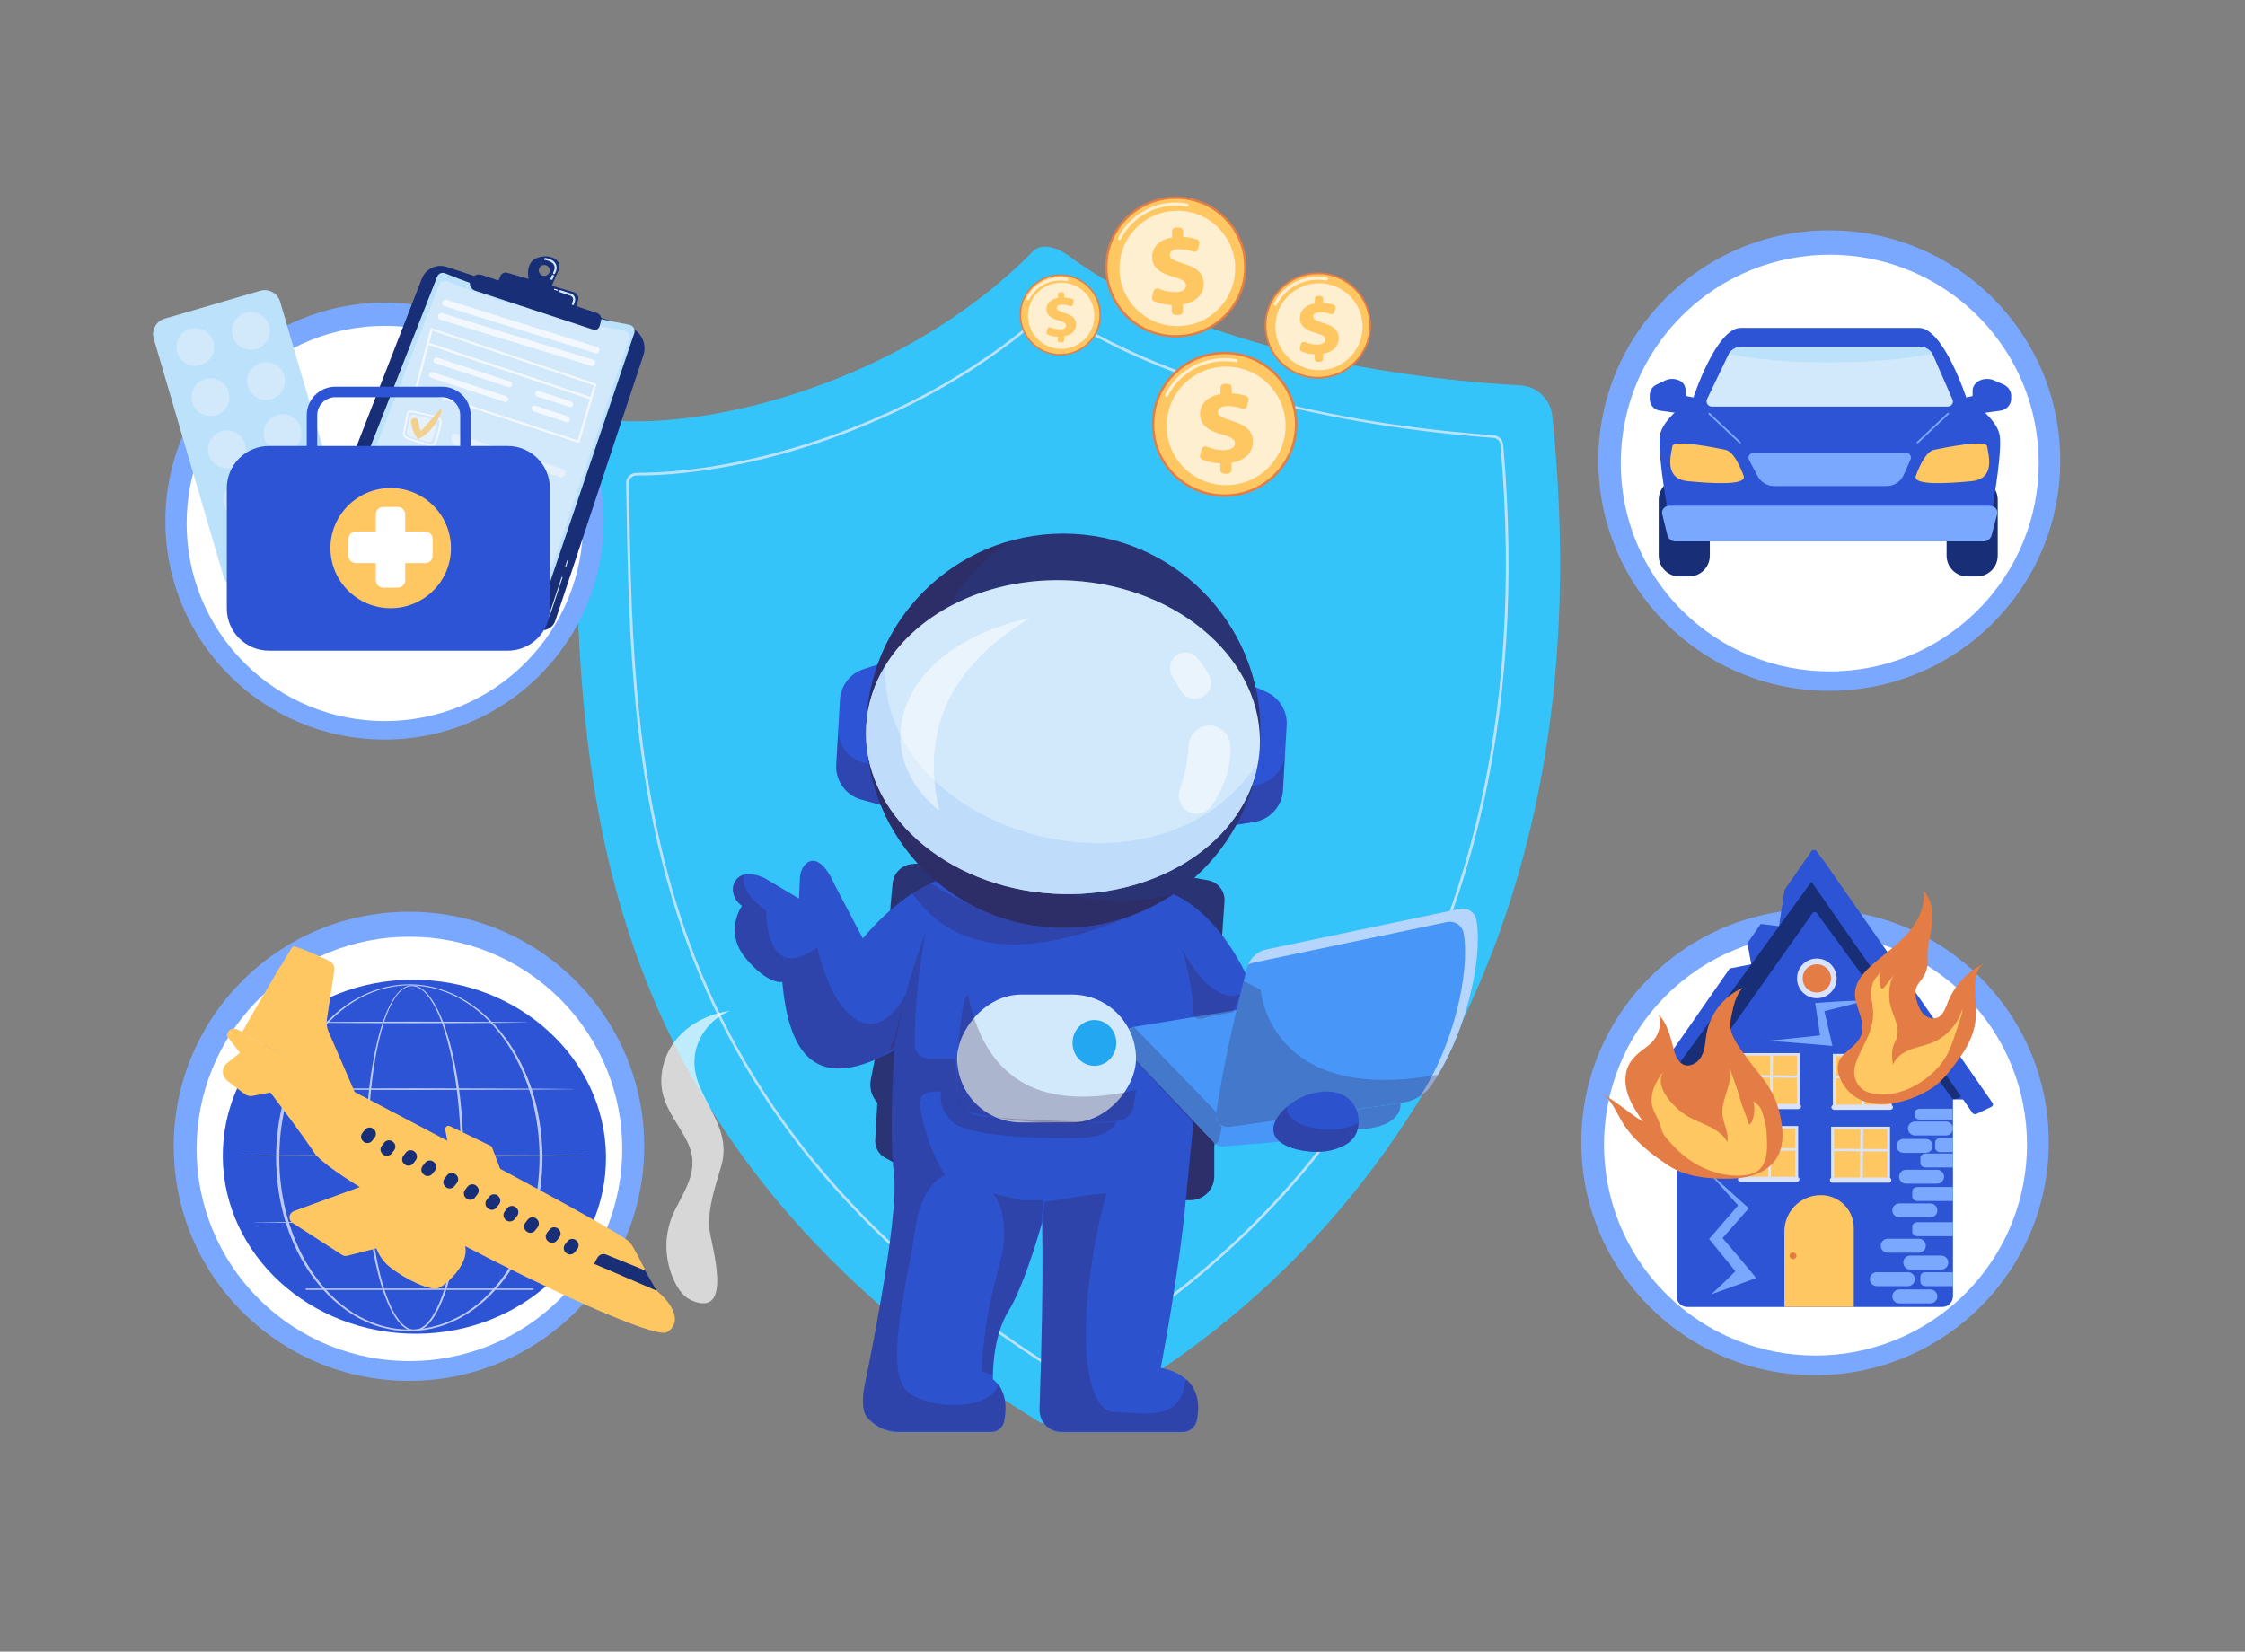 <?xml version="1.0" encoding="UTF-8"?>
<svg xmlns="http://www.w3.org/2000/svg" width="530" height="390" viewBox="0 0 530 390" fill="none">
  <rect x="0" y="0" width="530" height="390" fill="#808080" stroke="none"/>
  <path d="M138.031 101.368C139.703 99.805 141.948 99.024 144.235 99.235C168.606 101.431 214.108 89.713 243.836 59.373C245.89 57.261 249.659 58.465 252.031 60.217C285.083 84.857 339.902 89.966 358.916 91.001C362.855 91.212 366.052 94.252 366.454 98.179C383.753 264.807 274.962 325.192 252.391 335.833C249.934 336.994 247.012 336.825 244.705 335.39C132.25 265.546 137.057 174.716 135.49 107.406C135.447 105.126 136.358 102.93 138.031 101.368Z" fill="#35C4FA"></path>
  <path d="M249.342 323.505C248.877 323.505 248.432 323.379 248.03 323.125C204.962 295.678 176.885 262.846 162.212 222.794C149.105 187.007 148.47 150.565 147.898 118.388C147.877 116.952 147.856 115.516 147.814 114.102C147.793 113.447 148.047 112.835 148.512 112.37C148.978 111.906 149.592 111.652 150.249 111.652H150.27C164.435 111.652 181.205 108.359 197.488 102.405C216.142 95.585 233.123 85.598 246.59 73.564C247.416 72.825 248.623 72.74 249.554 73.353C263.444 82.537 295.29 98.583 352.629 102.785C353.814 102.869 354.767 103.798 354.873 104.981C360.59 169.926 347.039 224.863 314.621 268.23C290.399 300.618 261.687 317.488 250.486 323.231C250.105 323.421 249.724 323.505 249.342 323.505ZM250.168 322.703C261.348 316.981 289.954 300.154 314.092 267.871C346.425 224.631 359.933 169.862 354.238 105.044C354.153 104.157 353.454 103.46 352.565 103.397C340.941 102.553 323.112 100.589 304.162 96.071C282.014 90.792 263.508 83.318 249.194 73.859C248.517 73.416 247.606 73.479 246.992 74.028C233.483 86.126 216.438 96.134 197.721 102.996C181.374 108.992 164.52 112.286 150.291 112.286H150.27C149.783 112.286 149.317 112.476 148.957 112.835C148.618 113.173 148.428 113.637 148.449 114.123C148.47 115.537 148.491 116.973 148.534 118.409C149.105 150.522 149.741 186.922 162.805 222.604C177.436 262.53 205.428 295.234 248.368 322.619C248.919 322.956 249.596 322.999 250.168 322.703Z" fill="#BCE2FB"></path>
  <path d="M90.771 174.629C119.339 174.629 142.498 151.536 142.498 123.049C142.498 94.562 119.339 71.469 90.771 71.469C62.202 71.469 39.043 94.562 39.043 123.049C39.043 151.536 62.202 174.629 90.771 174.629Z" fill="#7BA8FF"></path>
  <path d="M123.944 156.595C142.218 138.373 142.218 108.83 123.944 90.608C105.67 72.386 76.042 72.386 57.768 90.608C39.494 108.83 39.494 138.373 57.768 156.595C76.042 174.817 105.67 174.817 123.944 156.595Z" fill="white"></path>
  <path d="M148.511 77.228L105.465 63.019C103.093 62.238 100.51 63.441 99.6 65.764L75.779 126.951C75.08 128.766 76.012 130.814 77.854 131.469L126.893 148.634C128.629 149.247 130.535 148.318 131.106 146.565L151.878 83.921C152.831 81.155 151.306 78.136 148.511 77.228Z" fill="#182E76"></path>
  <path d="M120.055 145.219C119.992 145.197 119.949 145.134 119.97 145.071C119.992 145.007 120.055 144.965 120.119 144.986L125.666 146.739C127.381 147.288 129.266 146.338 129.816 144.627L132.569 136.309C132.59 136.245 132.653 136.203 132.717 136.224C132.781 136.245 132.823 136.309 132.802 136.372L130.049 144.691C129.435 146.528 127.424 147.562 125.581 146.971L120.055 145.219Z" fill="#D2E8FB"></path>
  <path d="M133.52 133.876C133.456 133.855 133.414 133.791 133.435 133.707L133.88 132.356C133.901 132.292 133.965 132.25 134.028 132.271C134.092 132.292 134.134 132.356 134.113 132.419L133.668 133.77C133.647 133.855 133.583 133.897 133.52 133.876Z" fill="#D2E8FB"></path>
  <path d="M148.554 76.677C142.413 75.537 121.388 71.314 105.084 64.537C104.343 64.22 103.496 64.579 103.199 65.339L79.125 126.737C78.786 127.582 79.21 128.532 80.056 128.87C86.959 131.594 115.374 142.763 126.046 145.085C126.702 145.233 127.359 144.853 127.571 144.219L149.74 78.683C150.036 77.796 149.464 76.846 148.554 76.677Z" fill="#BCE2FB"></path>
  <path d="M147.369 78.093C141.462 76.995 121.22 72.941 105.551 66.396C104.831 66.1 104.005 66.438 103.73 67.156L80.566 126.253C80.248 127.055 80.65 127.984 81.455 128.301C88.082 130.94 115.439 141.666 125.708 143.904C126.344 144.03 126.958 143.693 127.169 143.08L148.513 80.014C148.809 79.17 148.28 78.241 147.369 78.093Z" fill="#D2E8FB"></path>
  <path d="M125.009 66.842L130.027 68.025L131.912 63.696C132.293 62.831 132.018 61.796 131.234 61.268C130.366 60.677 129.032 60.213 127.127 60.783C123.379 61.859 125.009 66.842 125.009 66.842ZM127.275 63.443C127.508 62.767 128.228 62.408 128.905 62.641C129.583 62.873 129.943 63.591 129.71 64.266C129.477 64.942 128.757 65.301 128.079 65.069C127.402 64.836 127.042 64.119 127.275 63.443Z" fill="#182E76"></path>
  <path d="M130.113 66.079C129.985 66.016 129.922 65.868 129.985 65.741L130.282 65.044C130.345 64.918 130.494 64.855 130.621 64.918C130.748 64.981 130.811 65.129 130.748 65.256L130.451 65.952C130.409 66.037 130.324 66.1 130.218 66.1C130.197 66.1 130.155 66.1 130.113 66.079ZM130.705 64.728C130.578 64.665 130.515 64.517 130.578 64.39L130.811 63.862C131.108 63.187 130.875 62.405 130.282 62.004C129.816 61.666 129.266 61.476 128.694 61.413C128.546 61.392 128.461 61.265 128.461 61.139C128.482 60.991 128.609 60.906 128.736 60.906C129.393 60.991 130.007 61.223 130.557 61.582C131.341 62.131 131.637 63.165 131.256 64.052L131.023 64.58C130.981 64.665 130.896 64.728 130.79 64.728C130.79 64.749 130.748 64.749 130.705 64.728Z" fill="#D2E8FB"></path>
  <path d="M135.743 73.09L136.484 70.852C136.738 70.07 136.293 69.247 135.51 69.015L119.799 64.412C119.1 64.201 118.359 64.56 118.105 65.235L117.258 67.347L135.743 73.09Z" fill="#182E76"></path>
  <path d="M131.553 68.636L130.875 68.425C130.812 68.404 130.769 68.341 130.791 68.277C130.812 68.214 130.875 68.172 130.939 68.193L131.616 68.404C131.68 68.425 131.722 68.489 131.701 68.552C131.68 68.636 131.616 68.657 131.553 68.636Z" fill="white"></path>
  <path d="M135.193 72.25C135.299 72.25 135.383 72.187 135.426 72.081L135.722 71.173C135.849 70.793 135.807 70.392 135.638 70.054C135.468 69.695 135.151 69.442 134.791 69.315L132.334 68.513C132.207 68.471 132.059 68.534 132.017 68.682C131.974 68.808 132.038 68.956 132.186 68.999L134.642 69.801C135.151 69.97 135.426 70.519 135.256 71.025L134.96 71.933C134.918 72.06 134.981 72.208 135.129 72.25C135.129 72.25 135.172 72.25 135.193 72.25Z" fill="#D2E8FB"></path>
  <path d="M140.89 73.898L113.724 64.925C112.75 64.608 111.67 65.03 111.204 65.938L111.141 66.065C110.611 67.057 111.098 68.282 112.178 68.641L140.043 77.825C140.678 78.036 141.377 77.677 141.546 77.023L141.906 75.756C142.118 74.975 141.673 74.151 140.89 73.898Z" fill="#182E76"></path>
  <g opacity="0.7">
    <path d="M136.843 104.36L140.76 90.89C140.803 90.742 140.718 90.594 140.591 90.552L101.949 77.483C101.885 77.462 101.8 77.462 101.737 77.504C101.673 77.546 101.631 77.609 101.61 77.673L97.968 91.713C97.926 91.861 98.01 91.988 98.159 92.03L136.504 104.571C136.653 104.613 136.801 104.55 136.843 104.402C136.843 104.381 136.843 104.381 136.843 104.36ZM140.167 90.995L139.363 93.74L101.335 80.924L102.076 78.095L140.167 90.995ZM98.561 91.608L101.186 81.473L139.215 94.289L136.399 103.98L98.561 91.608Z" fill="white"></path>
    <path d="M102.773 85.76L120.093 91.418C120.432 91.524 120.792 91.334 120.877 90.996L120.898 90.933C120.983 90.574 120.771 90.215 120.432 90.088L103.175 84.451C102.837 84.346 102.477 84.535 102.371 84.873L102.35 84.937C102.244 85.275 102.434 85.654 102.773 85.76Z" fill="white"></path>
    <path d="M119.545 93.574L102.14 87.873C101.801 87.767 101.441 87.957 101.336 88.295L101.314 88.359C101.209 88.718 101.399 89.076 101.738 89.203L119.206 94.925C119.545 95.03 119.905 94.84 119.99 94.481L120.011 94.418C120.096 94.059 119.884 93.679 119.545 93.574Z" fill="white"></path>
    <path d="M134.472 96.129C134.832 96.256 135.192 96.045 135.276 95.665C135.361 95.285 135.128 94.884 134.768 94.778L127.167 92.287C126.807 92.16 126.447 92.371 126.362 92.751C126.278 93.131 126.489 93.511 126.87 93.638L134.472 96.129Z" fill="white"></path>
    <path d="M134.537 99.207C134.622 98.827 134.389 98.426 134.029 98.299L126.364 95.787C126.004 95.66 125.623 95.871 125.538 96.251C125.453 96.631 125.665 97.032 126.046 97.159L133.732 99.693C134.092 99.82 134.452 99.608 134.537 99.207Z" fill="white"></path>
    <path d="M141.439 82.933C141.312 83.313 140.931 83.524 140.571 83.418L104.914 72.313C104.512 72.186 104.3 71.764 104.427 71.363L104.449 71.299C104.576 70.898 104.999 70.687 105.401 70.793L141.058 81.962C141.418 82.067 141.609 82.468 141.503 82.848L141.439 82.933Z" fill="white"></path>
    <path d="M140.485 85.933C140.358 86.314 139.977 86.525 139.617 86.419L103.918 75.461C103.516 75.335 103.304 74.912 103.41 74.511L103.431 74.448C103.558 74.047 103.982 73.835 104.384 73.941L140.041 84.962C140.401 85.068 140.591 85.469 140.485 85.849V85.933Z" fill="white"></path>
    <path d="M101.312 105.341C101.291 105.341 101.291 105.341 101.312 105.341L96.209 103.737C95.468 103.504 95.023 102.829 95.15 102.132L95.997 97.74C96.04 97.487 96.209 97.255 96.442 97.107C96.696 96.938 97.035 96.875 97.353 96.959C97.797 97.065 98.39 97.191 99.068 97.339C100.529 97.656 102.18 97.994 103.112 98.268H103.133C103.811 98.479 104.255 99.07 104.255 99.704C104.213 100.76 103.641 102.618 102.985 104.581C102.773 105.215 102.011 105.552 101.312 105.341ZM97.247 97.381C97.035 97.339 96.844 97.36 96.675 97.466C96.548 97.55 96.463 97.677 96.421 97.825L95.574 102.216C95.489 102.681 95.807 103.166 96.336 103.314L101.418 104.898C101.905 105.046 102.413 104.834 102.561 104.412C103.197 102.491 103.789 100.675 103.811 99.662C103.832 99.218 103.472 98.775 102.985 98.648C102.053 98.374 100.338 98.015 98.962 97.719C98.305 97.614 97.691 97.487 97.247 97.381Z" fill="white"></path>
    <path opacity="0.6" d="M97.669 97.972C98.77 98.225 101.163 98.689 102.264 99.006C102.73 99.133 103.048 99.555 103.048 99.978C103.026 100.822 102.518 102.384 102.031 103.82C101.883 104.242 101.375 104.475 100.909 104.327L96.844 103.06C96.335 102.912 96.039 102.427 96.124 101.983L96.801 98.457C96.886 98.098 97.267 97.887 97.669 97.972Z" fill="white"></path>
    <g opacity="0.6">
      <path d="M107.517 102.401C107.073 102.254 106.692 102.507 106.692 102.972L106.649 104.027C106.628 104.492 106.988 104.977 107.433 105.125L132.312 112.663C132.757 112.789 133.223 112.536 133.35 112.093L133.434 111.818C133.561 111.375 133.307 110.889 132.863 110.741L107.517 102.401Z" fill="white"></path>
    </g>
    <path d="M97.692 98.708C98.137 98.602 98.582 98.877 98.688 99.32L99.153 101.431C99.196 101.643 99.471 101.706 99.598 101.558L103.769 96.787C103.981 96.554 104.362 96.765 104.256 97.061C103.706 98.75 102.287 101.833 98.751 103.691C98.751 103.691 97.438 102.656 97.036 99.658C96.972 99.215 97.269 98.813 97.692 98.708Z" fill="#FEC762"></path>
    <path d="M97.691 116.568C97.691 116.547 97.691 116.547 97.691 116.568L92.588 114.963C91.847 114.731 91.402 114.055 91.529 113.358L92.376 108.967C92.419 108.714 92.588 108.481 92.821 108.333C93.075 108.165 93.414 108.101 93.731 108.186C94.176 108.291 94.769 108.418 95.447 108.566C96.907 108.882 98.559 109.22 99.491 109.495H99.512C100.189 109.706 100.634 110.297 100.634 110.93C100.592 111.986 100.02 113.844 99.364 115.808C99.152 116.42 98.411 116.779 97.691 116.568ZM93.647 108.587C93.435 108.545 93.245 108.566 93.075 108.671C92.948 108.756 92.863 108.882 92.821 109.03L91.974 113.422C91.889 113.886 92.207 114.372 92.736 114.52L97.818 116.103C98.305 116.251 98.813 116.04 98.961 115.618C99.597 113.696 100.189 111.881 100.211 110.867C100.232 110.424 99.872 109.98 99.385 109.854C98.453 109.579 96.738 109.22 95.362 108.925C94.706 108.819 94.091 108.692 93.647 108.587Z" fill="white"></path>
    <path opacity="0.6" d="M94.072 109.181C95.173 109.435 97.566 109.899 98.666 110.216C99.132 110.343 99.45 110.765 99.45 111.187C99.429 112.032 98.921 113.594 98.434 115.03C98.285 115.452 97.777 115.684 97.311 115.537L93.246 114.27C92.738 114.122 92.441 113.636 92.526 113.193L93.204 109.667C93.267 109.329 93.648 109.097 94.072 109.181Z" fill="white"></path>
    <g opacity="0.6">
      <path d="M103.916 113.612C103.471 113.465 103.09 113.718 103.09 114.182L103.048 115.238C103.027 115.703 103.387 116.188 103.831 116.336L128.689 123.874C129.134 124 129.6 123.747 129.727 123.304L129.812 123.029C129.939 122.586 129.684 122.1 129.24 121.952L103.916 113.612Z" fill="white"></path>
    </g>
    <path d="M94.093 127.779C94.072 127.779 94.072 127.779 94.093 127.779L88.99 126.174C88.249 125.942 87.805 125.266 87.932 124.569L88.779 120.178C88.821 119.924 88.99 119.692 89.223 119.544C89.477 119.376 89.816 119.312 90.134 119.397C90.579 119.502 91.171 119.629 91.849 119.777C93.31 120.093 94.961 120.431 95.893 120.706H95.914C96.592 120.917 97.037 121.508 97.037 122.141C96.994 123.197 96.422 125.055 95.766 127.019C95.554 127.652 94.792 127.99 94.093 127.779ZM90.028 119.819C89.816 119.777 89.626 119.798 89.456 119.903C89.329 119.988 89.245 120.114 89.202 120.262L88.355 124.654C88.27 125.118 88.588 125.604 89.118 125.752L94.199 127.335C94.686 127.483 95.194 127.272 95.343 126.85C95.978 124.928 96.571 123.113 96.592 122.099C96.613 121.656 96.253 121.212 95.766 121.086C94.834 120.811 93.119 120.452 91.743 120.157C91.087 120.051 90.473 119.903 90.028 119.819Z" fill="white"></path>
    <path opacity="0.6" d="M90.451 120.408C91.552 120.662 93.944 121.126 95.045 121.443C95.511 121.57 95.829 121.992 95.829 122.414C95.808 123.259 95.299 124.821 94.812 126.257C94.664 126.679 94.156 126.911 93.69 126.764L89.625 125.497C89.117 125.349 88.82 124.863 88.905 124.42L89.582 120.894C89.667 120.535 90.048 120.303 90.451 120.408Z" fill="white"></path>
    <g opacity="0.6">
      <path d="M100.299 124.847C99.854 124.699 99.473 124.952 99.473 125.417L99.431 126.473C99.409 126.937 99.769 127.423 100.214 127.57L125.093 135.108C125.538 135.235 126.004 134.981 126.131 134.538L126.216 134.263C126.343 133.82 126.088 133.334 125.644 133.187L100.299 124.847Z" fill="white"></path>
    </g>
  </g>
  <path d="M80.037 132.108L57.465 138.696C55.475 139.287 53.358 138.126 52.765 136.141L36.291 79.937C35.699 77.952 36.863 75.841 38.854 75.25L61.425 68.662C63.415 68.071 65.533 69.232 66.126 71.217L82.599 127.421C83.192 129.427 82.048 131.517 80.037 132.108Z" fill="#BCE2FB"></path>
  <path d="M50.449 82.989C51.032 80.598 49.561 78.189 47.164 77.607C44.767 77.026 42.35 78.492 41.767 80.882C41.184 83.273 42.654 85.682 45.052 86.264C47.449 86.846 49.865 85.379 50.449 82.989Z" fill="#D2E8FB"></path>
  <path d="M63.681 78.462C63.875 76.01 62.038 73.864 59.578 73.671C57.118 73.478 54.967 75.309 54.773 77.762C54.579 80.215 56.416 82.36 58.876 82.553C61.336 82.747 63.487 80.915 63.681 78.462Z" fill="#D2E8FB"></path>
  <path d="M51.389 97.907C53.672 96.974 54.765 94.372 53.829 92.095C52.894 89.819 50.284 88.729 48.001 89.662C45.718 90.595 44.626 93.197 45.561 95.474C46.497 97.75 49.106 98.84 51.389 97.907Z" fill="#D2E8FB"></path>
  <path d="M67.188 90.875C67.692 88.467 66.143 86.106 63.728 85.603C61.313 85.1 58.946 86.645 58.441 89.053C57.936 91.462 59.485 93.822 61.901 94.325C64.316 94.828 66.683 93.284 67.188 90.875Z" fill="#D2E8FB"></path>
  <path d="M54.803 110.377C57.174 109.697 58.544 107.229 57.861 104.864C57.179 102.5 54.704 101.135 52.333 101.815C49.961 102.495 48.592 104.964 49.274 107.328C49.957 109.693 52.432 111.058 54.803 110.377Z" fill="#D2E8FB"></path>
  <path d="M68.349 106.41C70.642 105.502 71.763 102.912 70.852 100.625C69.941 98.338 67.344 97.221 65.051 98.129C62.758 99.037 61.637 101.627 62.547 103.914C63.458 106.201 66.055 107.318 68.349 106.41Z" fill="#D2E8FB"></path>
  <path d="M61.447 116.677C62.145 119.042 60.79 121.512 58.419 122.209C56.047 122.906 53.57 121.555 52.871 119.19C52.172 116.825 53.528 114.355 55.899 113.658C58.271 112.961 60.748 114.334 61.447 116.677Z" fill="#D2E8FB"></path>
  <path d="M70.276 118.574C72.744 118.574 74.744 116.579 74.744 114.119C74.744 111.659 72.744 109.664 70.276 109.664C67.809 109.664 65.809 111.659 65.809 114.119C65.809 116.579 67.809 118.574 70.276 118.574Z" fill="#FFC38E"></path>
  <path d="M60.874 134.199C63.341 134.199 65.342 132.204 65.342 129.744C65.342 127.284 63.341 125.289 60.874 125.289C58.407 125.289 56.406 127.284 56.406 129.744C56.406 132.204 58.407 134.199 60.874 134.199Z" fill="#FFC38E"></path>
  <path d="M74.003 130.379C76.47 130.379 78.471 128.384 78.471 125.924C78.471 123.463 76.47 121.469 74.003 121.469C71.535 121.469 69.535 123.463 69.535 125.924C69.535 128.384 71.535 130.379 74.003 130.379Z" fill="#FFC38E"></path>
  <path d="M104.365 126.488H79.168C75.442 126.488 72.414 123.468 72.414 119.752V98.048C72.414 94.332 75.442 91.312 79.168 91.312H104.365C108.092 91.312 111.12 94.332 111.12 98.048V119.774C111.099 123.468 108.071 126.488 104.365 126.488ZM79.168 93.783C76.818 93.783 74.891 95.683 74.891 98.048V119.774C74.891 122.117 76.797 124.038 79.168 124.038H104.365C106.716 124.038 108.643 122.138 108.643 119.774V98.048C108.643 95.704 106.737 93.783 104.365 93.783H79.168Z" fill="#2C54D5"></path>
  <path d="M119.885 153.641H63.499C58.015 153.641 53.547 149.165 53.547 143.718V115.236C53.547 109.789 58.015 105.312 63.499 105.312H119.863C125.347 105.312 129.815 109.789 129.815 115.236V143.718C129.836 149.186 125.347 153.641 119.885 153.641Z" fill="#2C54D5"></path>
  <path d="M92.233 143.611C100.091 143.611 106.462 137.259 106.462 129.423C106.462 121.587 100.091 115.234 92.233 115.234C84.374 115.234 78.004 121.587 78.004 129.423C78.004 137.259 84.374 143.611 92.233 143.611Z" fill="#FEC762"></path>
  <path d="M100.387 125.496H95.665V121.442C95.665 120.492 94.881 119.711 93.928 119.711H90.456C89.503 119.711 88.72 120.492 88.72 121.442V125.496H83.998C83.045 125.496 82.262 126.277 82.262 127.227V131.239C82.262 132.189 83.045 132.97 83.998 132.97H88.72V137.024C88.72 137.974 89.503 138.755 90.456 138.755H93.928C94.881 138.755 95.665 137.974 95.665 137.024V132.97H100.387C101.339 132.97 102.123 132.189 102.123 131.239V127.227C102.123 126.277 101.339 125.496 100.387 125.496Z" fill="white"></path>
  <path d="M96.551 326.058C127.224 326.058 152.09 301.264 152.09 270.678C152.09 240.092 127.224 215.297 96.551 215.297C65.877 215.297 41.012 240.092 41.012 270.678C41.012 301.264 65.877 326.058 96.551 326.058Z" fill="#7BA8FF"></path>
  <path d="M132.188 306.716C151.809 287.15 151.809 255.428 132.188 235.862C112.566 216.296 80.752 216.296 61.13 235.862C41.508 255.428 41.508 287.15 61.13 306.716C80.752 326.282 112.566 326.282 132.188 306.716Z" fill="white"></path>
  <path d="M143.027 275.11C142.011 298.166 120.943 315.986 96 314.888C71.036 313.79 51.62 294.218 52.636 271.162C53.652 248.106 74.72 230.286 99.663 231.384C124.606 232.482 144.043 252.054 143.027 275.11Z" fill="#2C54D5"></path>
  <g opacity="0.68">
    <path d="M109.425 273.342C109.425 277.037 109.277 280.711 109.002 284.405C108.705 288.079 108.261 291.753 107.604 295.384C107.266 297.2 106.884 299.016 106.44 300.79C105.974 302.584 105.445 304.358 104.809 306.089C104.153 307.82 103.391 309.531 102.374 311.093C101.866 311.874 101.273 312.613 100.553 313.225C100.194 313.521 99.791 313.795 99.347 313.985C98.902 314.176 98.436 314.302 97.949 314.323C97.462 314.344 96.975 314.239 96.53 314.07C96.086 313.901 95.683 313.627 95.302 313.352C94.561 312.761 93.968 312.022 93.439 311.262C92.401 309.721 91.618 308.01 90.962 306.279C90.305 304.548 89.776 302.774 89.31 300.98C88.844 299.185 88.463 297.39 88.124 295.575C87.468 291.943 87.002 288.269 86.706 284.595C86.409 280.922 86.24 277.227 86.219 273.532C86.219 271.695 86.261 269.837 86.325 268C86.388 266.163 86.494 264.327 86.642 262.469C86.918 258.795 87.32 255.121 87.934 251.49C88.23 249.674 88.59 247.858 89.035 246.063C89.458 244.269 89.966 242.495 90.581 240.743C91.216 239.011 91.936 237.28 92.952 235.739C93.46 234.958 94.053 234.219 94.773 233.627C95.133 233.332 95.535 233.079 95.98 232.91C96.425 232.741 96.89 232.656 97.377 232.656C97.843 232.677 98.33 232.783 98.754 232.973C99.177 233.163 99.579 233.416 99.939 233.712C100.659 234.303 101.273 235.021 101.803 235.781C102.861 237.301 103.666 238.99 104.365 240.7C105.063 242.411 105.614 244.184 106.122 245.958C106.609 247.731 107.033 249.526 107.393 251.342C108.113 254.952 108.621 258.626 108.938 262.3C109.256 265.973 109.404 269.647 109.425 273.342ZM108.811 273.342C108.811 269.668 108.684 265.994 108.367 262.342C108.07 258.689 107.604 255.037 106.927 251.426C106.588 249.632 106.186 247.837 105.72 246.063C105.254 244.29 104.704 242.537 104.047 240.827C103.37 239.117 102.607 237.449 101.57 235.929C101.062 235.169 100.469 234.472 99.77 233.881C99.41 233.585 99.05 233.332 98.627 233.163C98.224 232.973 97.78 232.867 97.335 232.846C96.89 232.825 96.446 232.931 96.022 233.1C95.599 233.269 95.218 233.522 94.879 233.796C94.18 234.366 93.608 235.105 93.121 235.866C92.147 237.407 91.449 239.117 90.835 240.848C90.242 242.58 89.776 244.353 89.353 246.148C88.95 247.942 88.611 249.737 88.336 251.553C87.214 258.816 86.854 266.185 86.875 273.511C86.854 277.185 86.981 280.858 87.256 284.511C87.531 288.164 87.955 291.816 88.59 295.448C88.908 297.264 89.268 299.058 89.712 300.832C90.157 302.605 90.665 304.379 91.3 306.089C91.936 307.799 92.677 309.488 93.693 311.008C94.201 311.769 94.773 312.465 95.472 313.035C95.811 313.31 96.192 313.563 96.615 313.732C97.017 313.901 97.462 313.985 97.907 313.985C98.351 313.964 98.775 313.859 99.177 313.669C99.579 313.479 99.939 313.225 100.299 312.93C100.977 312.339 101.549 311.621 102.036 310.861C103.031 309.341 103.751 307.651 104.386 305.92C105.021 304.189 105.529 302.436 105.953 300.663C106.397 298.889 106.757 297.074 107.075 295.279C107.71 291.669 108.113 288.016 108.388 284.342C108.684 280.69 108.811 277.016 108.811 273.342Z" fill="white"></path>
    <path d="M128.079 273.34C128.058 278.09 127.444 282.841 126.174 287.423C124.882 291.983 122.913 296.396 120.266 300.344C117.62 304.271 114.232 307.776 110.188 310.31C108.176 311.576 105.995 312.59 103.708 313.266C101.422 313.941 99.05 314.3 96.657 314.321C94.265 314.321 91.893 313.962 89.606 313.287C87.32 312.611 85.139 311.598 83.127 310.331C79.083 307.797 75.695 304.313 73.027 300.365C70.359 296.417 68.39 292.025 67.099 287.444C66.463 285.163 65.977 282.82 65.659 280.455C65.341 278.09 65.193 275.726 65.172 273.34C65.193 270.954 65.341 268.589 65.659 266.225C65.977 263.86 66.463 261.537 67.099 259.236C68.412 254.676 70.381 250.263 73.049 246.336C75.716 242.409 79.104 238.904 83.148 236.391C85.16 235.146 87.362 234.132 89.628 233.456C91.915 232.781 94.286 232.422 96.657 232.422C99.029 232.422 101.422 232.781 103.687 233.478C105.974 234.153 108.155 235.167 110.166 236.412C114.211 238.946 117.577 242.43 120.245 246.357C122.913 250.305 124.861 254.697 126.174 259.257C127.423 263.839 128.037 268.589 128.079 273.34ZM127.381 273.34C127.381 268.653 126.788 263.944 125.56 259.426C124.31 254.908 122.447 250.537 119.864 246.61C118.572 244.647 117.111 242.81 115.46 241.121C113.808 239.453 112.008 237.932 110.018 236.666C108.028 235.42 105.889 234.407 103.624 233.71C101.379 233.034 99.029 232.675 96.657 232.654C94.307 232.654 91.957 233.034 89.691 233.71C87.447 234.385 85.287 235.399 83.297 236.666C81.306 237.932 79.507 239.453 77.855 241.121C76.225 242.81 74.743 244.647 73.472 246.61C70.889 250.537 69.025 254.908 67.776 259.426C67.162 261.685 66.718 263.987 66.4 266.309C66.103 268.632 65.955 270.975 65.934 273.319C65.934 275.662 66.082 278.006 66.4 280.328C66.696 282.651 67.162 284.952 67.776 287.211C69.025 291.73 70.889 296.079 73.472 300.006C74.764 301.97 76.225 303.807 77.855 305.496C79.507 307.164 81.306 308.684 83.297 309.951C85.287 311.196 87.426 312.21 89.67 312.885C91.915 313.582 94.265 313.941 96.615 313.941C98.965 313.941 101.316 313.561 103.56 312.885C105.805 312.21 107.964 311.196 109.955 309.951C111.945 308.684 113.766 307.185 115.396 305.496C117.048 303.828 118.509 301.97 119.8 300.006C122.384 296.079 124.268 291.73 125.517 287.211C126.767 282.735 127.36 278.027 127.381 273.34Z" fill="white"></path>
    <path d="M60.003 257.145L69.426 257.061L78.848 257.019C81.982 256.998 85.137 256.998 88.27 256.998L97.693 256.977L116.559 257.019L125.981 257.061L135.403 257.145C135.425 257.145 135.425 257.167 135.425 257.167C135.425 257.188 135.403 257.188 135.403 257.188L125.981 257.272L116.559 257.314L97.693 257.357L88.27 257.335C85.137 257.335 81.982 257.335 78.848 257.314L69.426 257.272L60.003 257.188C59.982 257.188 59.961 257.167 59.961 257.145C59.961 257.167 59.982 257.145 60.003 257.145Z" fill="white"></path>
    <path d="M70.929 241.395C73.152 241.353 75.397 241.332 77.62 241.311L84.311 241.269C86.534 241.248 88.779 241.248 91.002 241.248L97.693 241.227L104.384 241.248C106.607 241.248 108.851 241.248 111.075 241.269L117.766 241.311C119.989 241.332 122.233 241.353 124.457 241.395C124.478 241.395 124.478 241.417 124.478 241.417C124.478 241.438 124.457 241.438 124.457 241.438C122.233 241.48 119.989 241.501 117.766 241.522L111.075 241.564C108.851 241.585 106.607 241.585 104.384 241.585L97.693 241.607L91.002 241.585C88.779 241.585 86.534 241.585 84.311 241.564L77.62 241.522C75.397 241.501 73.152 241.48 70.929 241.438C70.908 241.438 70.887 241.417 70.887 241.395C70.887 241.417 70.908 241.395 70.929 241.395Z" fill="white"></path>
    <path d="M56.722 272.895L66.97 272.811L77.218 272.769L97.715 272.727L118.211 272.769L128.459 272.811L138.707 272.895C138.728 272.895 138.728 272.917 138.728 272.917C138.728 272.938 138.707 272.938 138.707 272.938L128.459 273.022L118.211 273.064L97.715 273.107L77.218 273.064L66.97 273.022L56.722 272.938C56.701 272.938 56.68 272.917 56.68 272.895C56.68 272.895 56.701 272.895 56.722 272.895Z" fill="white"></path>
    <path d="M60.003 288.63L69.426 288.545L78.848 288.503C81.982 288.482 85.137 288.482 88.27 288.482L97.693 288.461L116.559 288.503L125.981 288.545L135.403 288.63C135.425 288.63 135.425 288.651 135.425 288.651C135.425 288.672 135.403 288.672 135.403 288.672L125.981 288.757L116.559 288.799L97.693 288.841L88.27 288.82C85.137 288.82 81.982 288.82 78.848 288.799L69.426 288.757L60.003 288.672C59.982 288.672 59.961 288.651 59.961 288.63C59.961 288.651 59.982 288.63 60.003 288.63Z" fill="white"></path>
    <path d="M125.856 304.588H72.287C72.202 304.588 72.117 304.524 72.117 304.419C72.117 304.313 72.181 304.25 72.287 304.25H125.835C125.92 304.25 126.005 304.313 126.005 304.419C126.005 304.524 125.941 304.588 125.856 304.588Z" fill="white"></path>
  </g>
  <path d="M119.505 279.801L116.181 270.975C116.117 270.785 115.969 270.637 115.8 270.553L106.208 265.908C105.954 265.781 105.636 265.802 105.403 265.992C105.17 266.161 105.064 266.457 105.107 266.731L106.631 274.987L119.505 279.801Z" fill="#FEC762"></path>
  <path d="M58.696 244.832C58.696 244.832 146.525 290.183 148.791 293.456C151.056 296.729 154 304.034 155.566 305.258C157.155 306.483 161.961 311.698 157.472 314.548C152.983 317.399 79.637 280.45 74.174 272.174C68.69 263.897 53.551 244.62 53.551 244.62C53.551 244.62 53.89 240.609 58.696 244.832Z" fill="#FEC762"></path>
  <path d="M83.91 258.262L77.558 243.589C77.156 242.66 77.029 241.646 77.177 240.675L78.934 229.147C79.083 228.239 78.596 227.331 77.77 226.93C75.102 225.642 69.491 223.066 69.046 223.573C68.475 224.27 57.02 243.926 57.02 243.926L83.91 258.262Z" fill="#FEC762"></path>
  <path d="M57.445 247.961L53.612 251.022C52.956 251.529 52.617 252.289 52.617 253.113C52.617 253.936 53.02 254.696 53.676 255.203L57.593 258.222C58.207 258.708 58.99 258.919 59.753 258.75L72.881 256.174L57.445 247.961Z" fill="#FEC762"></path>
  <path d="M88.148 291.56C88.148 291.56 88.275 296.29 92.128 299.267C95.982 302.244 101.551 304.841 103.499 304.165C105.447 303.49 115.166 294.896 106.188 290.294C97.252 285.712 84.569 283.2 88.148 291.56Z" fill="#FEC762"></path>
  <path d="M91.831 277.773L112.623 288.668L81.985 296.522C81.561 296.628 81.096 296.564 80.736 296.311L69.069 288.774C68.561 288.457 68.285 287.866 68.349 287.275C68.412 286.683 68.815 286.177 69.386 285.965L91.831 277.773Z" fill="#FEC762"></path>
  <path d="M102.292 303.676C102.335 303.718 102.377 303.76 102.419 303.781C102.695 303.929 103.139 303.866 103.732 303.591C105.659 302.683 108.645 299.854 109.216 296.37C109.386 295.336 109.026 294.322 108.242 293.626C107.607 293.056 106.591 292.591 105.363 293.604C103.457 295.188 101.89 300.994 102.059 302.937C102.081 303.274 102.165 303.528 102.292 303.676ZM108.221 294.217C108.708 294.787 108.941 295.568 108.814 296.328C108.263 299.601 105.363 302.388 103.563 303.232C103.033 303.486 102.737 303.507 102.652 303.443C102.631 303.443 102.525 303.359 102.504 302.937C102.335 300.931 103.986 295.357 105.659 293.963C106.464 293.309 107.226 293.309 107.988 293.985C108.052 294.027 108.136 294.111 108.221 294.217Z" fill="#FEC762"></path>
  <path d="M66.188 228.133L68.094 229.611L60.471 243.081L58.121 242.004L66.188 228.133Z" fill="#FEC762"></path>
  <path d="M86.115 266.791C86.602 266.158 87.491 266.052 88.126 266.538L88.19 266.601C88.825 267.087 88.931 267.974 88.444 268.607L87.872 269.346C87.385 269.98 86.496 270.085 85.861 269.6L85.797 269.536C85.162 269.051 85.056 268.164 85.543 267.53L86.115 266.791Z" fill="#182E76"></path>
  <path d="M90.708 269.807C91.195 269.174 92.085 269.068 92.72 269.554L92.783 269.617C93.419 270.103 93.524 270.989 93.037 271.623L92.466 272.362C91.979 272.995 91.089 273.101 90.454 272.615L90.391 272.552C89.755 272.066 89.65 271.179 90.137 270.546L90.708 269.807Z" fill="#182E76"></path>
  <path d="M95.814 272.151C96.301 271.517 97.19 271.412 97.825 271.897L97.889 271.961C98.524 272.446 98.63 273.333 98.143 273.967L97.571 274.706C97.084 275.339 96.195 275.445 95.56 274.959L95.496 274.896C94.861 274.41 94.755 273.523 95.242 272.89L95.814 272.151Z" fill="#182E76"></path>
  <path d="M100.345 274.581C100.832 273.947 101.721 273.842 102.357 274.327L102.42 274.39C103.055 274.876 103.161 275.763 102.674 276.396L102.102 277.135C101.615 277.769 100.726 277.874 100.091 277.389L100.027 277.325C99.392 276.84 99.286 275.953 99.773 275.319L100.345 274.581Z" fill="#182E76"></path>
  <path d="M105.533 277.518C106.02 276.885 106.909 276.779 107.544 277.265L107.608 277.328C108.243 277.814 108.349 278.7 107.862 279.334L107.29 280.073C106.803 280.706 105.914 280.812 105.278 280.326L105.215 280.263C104.58 279.777 104.474 278.89 104.961 278.257L105.533 277.518Z" fill="#182E76"></path>
  <path d="M110.38 280.198C110.867 279.564 111.756 279.459 112.392 279.944L112.455 280.008C113.09 280.493 113.196 281.38 112.709 282.013L112.138 282.752C111.651 283.386 110.761 283.491 110.126 283.006L110.063 282.942C109.427 282.457 109.321 281.57 109.808 280.937L110.38 280.198Z" fill="#182E76"></path>
  <path d="M115.482 282.565C115.969 281.931 116.858 281.826 117.493 282.312L117.557 282.375C118.192 282.86 118.298 283.747 117.811 284.381L117.239 285.12C116.752 285.753 115.863 285.859 115.228 285.373L115.164 285.31C114.529 284.824 114.423 283.937 114.91 283.304L115.482 282.565Z" fill="#182E76"></path>
  <path d="M119.74 285.307C120.227 284.674 121.116 284.568 121.751 285.054L121.815 285.117C122.45 285.603 122.556 286.489 122.069 287.123L121.497 287.862C121.01 288.495 120.121 288.601 119.485 288.115L119.422 288.052C118.787 287.566 118.681 286.679 119.168 286.046L119.74 285.307Z" fill="#182E76"></path>
  <path d="M124.587 287.987C125.074 287.353 125.964 287.248 126.599 287.733L126.662 287.797C127.297 288.282 127.403 289.169 126.916 289.803L126.345 290.541C125.858 291.175 124.968 291.28 124.333 290.795L124.27 290.732C123.634 290.246 123.529 289.359 124.016 288.726L124.587 287.987Z" fill="#182E76"></path>
  <path d="M129.712 290.354C130.199 289.721 131.089 289.615 131.724 290.101L131.787 290.164C132.422 290.65 132.528 291.536 132.041 292.17L131.47 292.909C130.983 293.542 130.093 293.648 129.458 293.162L129.395 293.099C128.759 292.613 128.654 291.726 129.141 291.093L129.712 290.354Z" fill="#182E76"></path>
  <path d="M133.966 293.096C134.453 292.463 135.342 292.357 135.978 292.843L136.041 292.906C136.676 293.392 136.782 294.278 136.295 294.912L135.724 295.651C135.237 296.284 134.347 296.39 133.712 295.904L133.649 295.841C133.013 295.355 132.907 294.469 133.394 293.835L133.966 293.096Z" fill="#182E76"></path>
  <path d="M152.323 299.986L143.07 296.227C142.372 295.953 141.567 296.206 141.165 296.819C140.678 297.558 140.17 298.444 140.381 298.487C140.741 298.592 155.013 304.778 155.013 304.778L152.323 299.986Z" fill="#182E76"></path>
  <path opacity="0.68" d="M157.321 293.802C157.384 291.015 158.083 288.249 159.375 285.673C162.064 280.31 165.261 275.771 162.297 269.69C160.455 265.89 157.554 262.554 156.516 258.458C155.352 253.834 156.813 248.745 159.904 245.135C163.017 241.525 167.611 239.329 172.333 238.695C168.416 240.237 165.346 243.741 164.308 247.816C161.725 258.035 173.434 264.454 170.279 275.327C168.882 280.141 167.082 285.124 167.484 290.212C167.738 293.4 173.498 311.452 163.271 307.061C161.577 306.343 160.391 304.781 159.523 303.155C157.998 300.199 157.257 296.99 157.321 293.802Z" fill="white"></path>
  <path d="M428.492 324.723C458.966 324.723 483.671 300.089 483.671 269.701C483.671 239.314 458.966 214.68 428.492 214.68C398.017 214.68 373.312 239.314 373.312 269.701C373.312 300.089 398.017 324.723 428.492 324.723Z" fill="#7BA8FF"></path>
  <path d="M463.912 305.492C483.41 286.05 483.41 254.528 463.912 235.086C444.414 215.643 412.802 215.643 393.304 235.086C373.806 254.528 373.806 286.05 393.304 305.493C412.802 324.935 444.414 324.935 463.912 305.492Z" fill="white"></path>
  <path d="M458.518 308.614H398.342C396.944 308.614 395.801 307.474 395.801 306.08V251.143C395.801 249.75 396.944 248.609 398.342 248.609H458.518C459.915 248.609 461.059 249.75 461.059 251.143V306.059C461.059 307.474 459.915 308.614 458.518 308.614Z" fill="#2C54D5"></path>
  <path d="M391.102 258.431L429.574 205.562L464.384 259.634L391.102 258.431Z" fill="#2C54D5"></path>
  <path d="M450.407 303.692H443.081C442.171 303.692 441.43 302.953 441.43 302.045C441.43 301.137 442.171 300.398 443.081 300.398H450.407C451.318 300.398 452.059 301.137 452.059 302.045C452.059 302.953 451.318 303.692 450.407 303.692Z" fill="#7BA8FF"></path>
  <path d="M455.724 307.77H448.398C447.487 307.77 446.746 307.031 446.746 306.123C446.746 305.216 447.487 304.477 448.398 304.477H455.724C456.634 304.477 457.375 305.216 457.375 306.123C457.375 307.031 456.634 307.77 455.724 307.77Z" fill="#7BA8FF"></path>
  <path d="M458.306 299.77H450.98C450.069 299.77 449.328 299.031 449.328 298.123C449.328 297.216 450.069 296.477 450.98 296.477H458.306C459.216 296.477 459.957 297.216 459.957 298.123C459.936 299.031 459.195 299.77 458.306 299.77Z" fill="#7BA8FF"></path>
  <path d="M452.989 295.794H445.663C444.753 295.794 444.012 295.055 444.012 294.147C444.012 293.239 444.753 292.5 445.663 292.5H452.989C453.9 292.5 454.641 293.239 454.641 294.147C454.641 295.055 453.9 295.794 452.989 295.794Z" fill="#7BA8FF"></path>
  <path d="M455.724 287.458H448.398C447.487 287.458 446.746 286.719 446.746 285.811C446.746 284.903 447.487 284.164 448.398 284.164H455.724C456.634 284.164 457.375 284.903 457.375 285.811C457.375 286.719 456.634 287.458 455.724 287.458Z" fill="#7BA8FF"></path>
  <path d="M457.31 279.497H449.984C449.073 279.497 448.332 278.758 448.332 277.85C448.332 276.942 449.073 276.203 449.984 276.203H457.31C458.22 276.203 458.961 276.942 458.961 277.85C458.961 278.758 458.22 279.497 457.31 279.497Z" fill="#7BA8FF"></path>
  <path d="M454.621 272.216H449.37C448.46 272.216 447.719 271.477 447.719 270.569C447.719 269.661 448.46 268.922 449.37 268.922H454.621C455.532 268.922 456.273 269.661 456.273 270.569C456.273 271.477 455.532 272.216 454.621 272.216Z" fill="#7BA8FF"></path>
  <path d="M459.407 268.114H452.081C451.171 268.114 450.43 267.375 450.43 266.467C450.43 265.559 451.171 264.82 452.081 264.82H459.407C460.318 264.82 461.059 265.559 461.059 266.467C461.059 267.375 460.318 268.114 459.407 268.114Z" fill="#7BA8FF"></path>
  <path d="M461.057 300.398H454.578C453.922 300.398 453.371 300.842 453.371 301.412V302.679C453.371 303.228 453.922 303.692 454.578 303.692H461.057V300.398Z" fill="#7BA8FF"></path>
  <path d="M461.058 288.623C460.995 288.623 460.91 288.602 460.846 288.602H452.652C451.996 288.602 451.445 289.045 451.445 289.615V290.882C451.445 291.431 451.996 291.895 452.652 291.895H460.846C460.91 291.895 460.995 291.895 461.058 291.874V288.623Z" fill="#7BA8FF"></path>
  <path d="M461.058 280.318C460.995 280.318 460.91 280.297 460.846 280.297H452.652C451.996 280.297 451.445 280.74 451.445 281.31V282.577C451.445 283.126 451.996 283.591 452.652 283.591H460.846C460.91 283.591 460.995 283.591 461.058 283.569V280.318Z" fill="#7BA8FF"></path>
  <path d="M461.057 272.383H454.578C453.922 272.383 453.371 272.826 453.371 273.396V274.663C453.371 275.212 453.922 275.677 454.578 275.677H461.057V272.383Z" fill="#7BA8FF"></path>
  <path d="M461.057 268.75H458.051C457.394 268.75 456.844 269.193 456.844 269.763V271.03C456.844 271.579 457.394 272.044 458.051 272.044H461.057V268.75Z" fill="#7BA8FF"></path>
  <path d="M460.975 261.805H453.289C452.633 261.805 452.082 262.164 452.082 262.586V263.578C452.082 264 452.633 264.359 453.289 264.359H460.975V261.805Z" fill="#7BA8FF"></path>
  <path d="M428.918 235.71C431.502 235.71 433.597 233.612 433.597 231.023C433.597 228.434 431.502 226.336 428.918 226.336C426.333 226.336 424.238 228.434 424.238 231.023C424.238 233.612 426.333 235.71 428.918 235.71Z" fill="#DAE3FE"></path>
  <path d="M428.918 234.635C430.917 234.635 432.538 233.018 432.538 231.024C432.538 229.03 430.917 227.414 428.918 227.414C426.918 227.414 425.297 229.03 425.297 231.024C425.297 233.018 426.918 234.635 428.918 234.635Z" fill="#E37C45"></path>
  <path d="M428.919 234.91C427.882 234.91 426.908 234.509 426.167 233.77C425.426 233.031 425.023 232.06 425.023 231.026C425.023 229.991 425.426 228.999 426.167 228.281C426.908 227.542 427.882 227.141 428.919 227.141C429.957 227.141 430.931 227.542 431.672 228.281C432.413 229.02 432.815 229.991 432.815 231.026C432.815 232.06 432.413 233.052 431.672 233.77C430.931 234.509 429.957 234.91 428.919 234.91ZM428.919 227.69C428.03 227.69 427.183 228.027 426.548 228.661C425.913 229.294 425.574 230.139 425.574 231.026C425.574 231.912 425.913 232.757 426.548 233.39C427.183 234.024 428.009 234.361 428.919 234.361C429.809 234.361 430.656 234.024 431.291 233.39C431.926 232.757 432.265 231.912 432.265 231.026C432.265 230.139 431.926 229.294 431.291 228.661C430.635 228.027 429.809 227.69 428.919 227.69Z" fill="#DAE3FE"></path>
  <path d="M437.639 308.595H421.25V290.796C421.25 286.046 425.104 282.203 429.868 282.203C434.166 282.203 437.639 285.666 437.639 289.952V308.595Z" fill="#FEC762"></path>
  <path d="M424.128 296.516C424.128 296.938 423.768 297.297 423.302 297.297C422.858 297.297 422.477 296.959 422.477 296.516C422.477 296.072 422.837 295.734 423.302 295.734C423.747 295.734 424.128 296.093 424.128 296.516Z" fill="#E37C45"></path>
  <path d="M445.859 266.344H432.625V278.653H445.859V266.344Z" fill="#FEC762"></path>
  <path d="M446.196 278.926H432.285V266.047H446.196V278.926ZM432.963 278.377H445.54V266.617H432.963V278.377Z" fill="#DAE3FE"></path>
  <path d="M439.76 278.799H439.082L439.209 266.469H439.865L439.76 278.799Z" fill="#DAE3FE"></path>
  <path d="M445.647 271.891L432.773 271.807V271.258L445.647 271.321V271.891Z" fill="#DAE3FE"></path>
  <path d="M445.9 279.264H432.602C432.264 279.264 431.988 278.989 431.988 278.651C431.988 278.314 432.264 278.039 432.602 278.039H445.9C446.238 278.039 446.514 278.314 446.514 278.651C446.514 278.989 446.238 279.264 445.9 279.264Z" fill="#DAE3FE"></path>
  <path d="M446.261 249.141H433.027V261.45H446.261V249.141Z" fill="#FEC762"></path>
  <path d="M446.599 261.723H432.688V248.844H446.599V261.723ZM433.344 261.174H445.921V249.414H433.344V261.174Z" fill="#DAE3FE"></path>
  <path d="M440.141 261.596H439.484L439.59 249.266H440.268L440.141 261.596Z" fill="#DAE3FE"></path>
  <path d="M446.046 254.688L433.172 254.604V254.055L446.046 254.118V254.688Z" fill="#DAE3FE"></path>
  <path d="M446.153 262.061H433.089C432.686 262.061 432.348 261.786 432.348 261.448C432.348 261.11 432.686 260.836 433.089 260.836H446.153C446.555 260.836 446.894 261.11 446.894 261.448C446.894 261.786 446.577 262.061 446.153 262.061Z" fill="#DAE3FE"></path>
  <path d="M424.175 266.156H410.941V278.465H424.175V266.156Z" fill="#FEC762"></path>
  <path d="M424.513 278.762H410.602V265.883H424.513V278.762ZM411.258 278.213H423.835V266.453H411.258V278.213Z" fill="#DAE3FE"></path>
  <path d="M418.076 278.633H417.398L417.504 266.281L418.182 266.302L418.076 278.633Z" fill="#DAE3FE"></path>
  <path d="M423.964 271.704L411.09 271.619V271.07L423.964 271.155V271.704Z" fill="#DAE3FE"></path>
  <path d="M424.091 279.1H411.026C410.624 279.1 410.285 278.825 410.285 278.487C410.285 278.149 410.624 277.875 411.026 277.875H424.091C424.493 277.875 424.832 278.149 424.832 278.487C424.81 278.825 424.493 279.1 424.091 279.1Z" fill="#DAE3FE"></path>
  <path d="M424.558 248.945H411.324V261.254H424.558V248.945Z" fill="#FEC762"></path>
  <path d="M424.896 261.551H410.984V248.672H424.896V261.551ZM411.662 261.002H424.239V249.242H411.662V261.002Z" fill="#DAE3FE"></path>
  <path d="M418.459 261.422H417.781L417.908 249.07L418.565 249.091L418.459 261.422Z" fill="#DAE3FE"></path>
  <path d="M424.346 254.493L411.473 254.408L411.494 253.859L424.346 253.944V254.493Z" fill="#DAE3FE"></path>
  <path d="M424.473 261.889H411.409C411.007 261.889 410.668 261.614 410.668 261.276C410.668 260.939 411.007 260.664 411.409 260.664H424.473C424.876 260.664 425.214 260.939 425.214 261.276C425.214 261.614 424.876 261.889 424.473 261.889Z" fill="#DAE3FE"></path>
  <path d="M430.801 204.485L427.201 202.775C426.884 202.627 426.46 202.712 426.27 202.986L421.315 210.08L419.981 218.695L415.683 218.167L412.528 222.685L413.438 227.689L408.357 228.681L386.293 260.352C386.103 260.626 386.209 260.964 386.547 261.133L390.147 262.843C390.465 262.991 390.888 262.906 391.079 262.632L431.055 205.266C431.245 204.992 431.14 204.654 430.801 204.485Z" fill="#2C54D5"></path>
  <path d="M429.572 205.561L391.607 257.733C391.395 258.049 391.649 258.429 392.094 258.429L394.889 258.408C396.625 258.387 398.213 257.627 399.081 256.381L427.941 215.569C428.153 215.273 428.682 215.273 428.894 215.569L460.846 259.337C460.973 259.506 461.184 259.591 461.417 259.548C463.471 259.274 464.593 257.416 463.641 255.896L430.927 203.872C430.736 203.534 429.784 205.244 429.572 205.561Z" fill="#182E76"></path>
  <path d="M470.415 260.457L432.175 205.562L430.481 203.134C430.439 203.071 430.354 203.007 430.291 202.965L428.872 201.001C428.575 200.6 427.877 200.6 427.601 201.023L424.934 204.992L425.632 205.055C425.611 205.182 425.632 205.33 425.717 205.456L465.672 262.801C465.863 263.075 466.307 263.181 466.646 263.012L470.203 261.323C470.5 261.09 470.606 260.732 470.415 260.457Z" fill="#2C54D5"></path>
  <path d="M403.848 305.685C403.848 305.96 409.692 300.175 409.692 300.175L403.488 292.553L410.327 284.635L402.789 276.211L412.847 285.311L406.664 292.342C406.664 292.342 414.731 301.758 414.562 301.801C414.392 301.843 403.848 305.685 403.848 305.685Z" fill="#7BA8FF"></path>
  <path d="M440.14 236.389C439.505 236.009 428.537 236.833 428.537 236.833L429.68 244.476C429.68 244.476 416.552 245.933 416.637 245.764C416.743 245.574 432.602 246.967 432.602 246.967L430.697 238.754L440.14 236.389Z" fill="#7BA8FF"></path>
  <path d="M458.201 255.222C457.566 255.856 456.888 256.405 456.189 256.869C449.816 261.092 438.912 263.457 434.677 255.201C434.147 254.167 433.787 253.048 433.851 251.886C434.042 248.508 438.488 247.41 439.441 244.265C440.373 241.266 438.34 238.374 437.959 235.46C437.514 232.166 440.118 229.379 442.469 227.374C445.2 225.03 448.165 222.919 450.515 220.216C452.865 217.493 454.58 213.946 454.114 210.398C456.084 212.383 456.422 215.445 456.105 218.21C455.787 220.955 454.813 223.763 455.067 226.529C455.194 228.007 454.813 229.527 454.009 230.752C453.416 231.66 452.59 232.441 452.315 233.476C451.912 234.953 452.738 237.593 453.606 238.838C454.813 240.591 457.121 241.203 458.54 239.366C459.175 238.543 459.471 237.55 459.853 236.6C461.504 232.483 464.828 229.063 468.894 227.268C465.273 228.852 466.48 234.785 466.48 237.783C466.48 238.902 466.48 240.042 466.353 241.161C465.972 244.349 464.468 247.242 462.605 249.817C461.356 251.549 459.874 253.597 458.201 255.222Z" fill="#E37C45"></path>
  <path d="M438.55 249.856C439.249 248.167 440.202 246.499 440.858 245.042C441.684 243.205 442.256 241.178 442.213 239.151C442.192 237.863 441.896 236.597 441.79 235.309C441.684 234.021 441.769 232.67 442.404 231.551C442.87 230.748 443.59 230.115 444.034 229.312C443.611 230.389 443.526 231.614 443.844 232.733C443.929 233.028 444.056 233.345 444.331 233.472C444.67 233.62 447.189 230.009 447.676 229.481C446.046 231.213 445.855 234 446.067 236.217C446.342 239.046 448.354 241.453 447.952 244.388C447.803 245.443 447.189 246.182 446.914 247.175C446.533 248.484 446.66 250.088 446.893 251.418C447.528 249.687 449.201 248.547 450.916 247.871C452.631 247.196 454.473 246.879 456.188 246.182C459.618 244.768 462.307 241.706 463.303 238.159C463.324 238.94 463.07 239.679 462.837 240.418C462.392 241.748 461.947 243.057 461.524 244.388C460.995 245.971 460.465 247.555 459.682 249.033C456.972 254.079 450.281 258.597 444.394 258.386C443.082 258.344 441.748 258.28 440.562 257.731C438.72 256.887 437.555 254.797 437.767 252.791C437.83 251.841 438.127 250.848 438.55 249.856Z" fill="#FEC762"></path>
  <path d="M395.144 247.829C394.466 245.127 393.64 241.622 391.586 239.616C392.179 241.326 391.862 243.29 390.93 244.852C389.787 246.816 387.923 247.576 386.335 249.117C385.658 249.772 385.023 250.511 384.578 251.355C383.434 253.509 383.54 256.148 384.324 258.471C385.107 260.793 386.505 262.841 387.881 264.847C384.345 262.714 381.317 259.801 377.633 257.943C380.28 259.252 381.402 262.334 382.926 264.868C385.488 269.154 389.66 272.405 393.746 275.129C397.96 277.937 403.444 278.402 408.398 278.317C413.332 278.254 418.774 276.628 420.341 271.392C421.103 268.858 420.849 266.114 420.277 263.496C419.854 261.574 419.261 259.674 418.308 257.922C416.826 255.135 414.581 252.833 412.76 250.257C411.215 248.104 408.758 245.169 408.504 242.509C408.42 241.559 408.61 240.608 408.801 239.679C409.267 237.378 409.796 234.95 411.447 233.219C407.001 235.203 403.698 239.384 402.872 244.05C402.639 245.38 402.597 246.753 402.216 248.062C401.856 249.371 401.093 250.637 399.844 251.229C397.049 252.58 395.673 249.941 395.144 247.829Z" fill="#E37C45"></path>
  <path d="M411.955 262.797C412.294 263.705 412.633 264.613 412.887 265.563C413.31 265.373 413.522 265.035 413.691 264.571C414.242 263.071 414.306 261.404 413.882 259.883C413.967 260.2 415.089 260.897 415.343 261.235C415.788 261.868 416.021 262.523 416.232 263.262C416.635 264.634 416.973 265.922 417.058 267.358C417.249 270.926 417.693 276.12 413.289 277.239C408.885 278.337 403.549 276.859 399.738 274.473C397.218 272.889 395.08 270.778 393.195 268.477C392.221 267.294 392.158 266.07 391.586 264.718C390.972 263.283 390.083 261.995 389.934 260.39C389.68 257.561 391.184 254.858 392.962 252.726C389.829 256.442 395.63 261.995 398.552 263.663C400.183 264.592 401.961 265.204 403.634 266.048C405.307 266.893 406.916 268.012 407.805 269.659C408.186 267.484 406.852 265.394 406.641 263.198C406.281 259.313 409.436 255.471 408.186 251.797C409.054 254.352 410.071 256.822 410.791 259.419C411.087 260.601 411.532 261.699 411.955 262.797Z" fill="#FEC762"></path>
  <path d="M250.314 83.926C255.612 83.926 259.906 79.644 259.906 74.361C259.906 69.079 255.612 64.797 250.314 64.797C245.017 64.797 240.723 69.079 240.723 74.361C240.723 79.644 245.017 83.926 250.314 83.926Z" fill="#E37C45"></path>
  <path d="M250.315 83.586C255.426 83.586 259.568 79.455 259.568 74.359C259.568 69.264 255.426 65.133 250.315 65.133C245.205 65.133 241.062 69.264 241.062 74.359C241.062 79.455 245.205 83.586 250.315 83.586Z" fill="#FEC762"></path>
  <path opacity="0.71" d="M242.669 70.897C242.605 70.897 242.563 70.876 242.499 70.855C242.33 70.771 242.245 70.559 242.33 70.369C243.855 67.35 246.904 65.492 250.291 65.492C250.842 65.492 251.371 65.534 251.901 65.64C252.091 65.682 252.218 65.872 252.197 66.062C252.155 66.252 251.985 66.379 251.774 66.358C251.287 66.273 250.8 66.231 250.291 66.231C247.179 66.231 244.384 67.963 242.965 70.728C242.944 70.813 242.817 70.897 242.669 70.897Z" fill="white"></path>
  <path opacity="0.71" d="M258.025 76.824C259.279 72.695 256.938 68.334 252.797 67.084C248.656 65.833 244.282 68.167 243.028 72.297C241.774 76.426 244.115 80.787 248.256 82.037C252.397 83.288 256.771 80.954 258.025 76.824Z" fill="white"></path>
  <path d="M249.744 80.382V79.538C248.854 79.496 247.965 79.285 247.351 79.01C247.118 78.905 247.012 78.672 247.076 78.419L247.288 77.617C247.372 77.321 247.69 77.173 247.965 77.3C248.579 77.553 249.341 77.764 250.167 77.764C251.014 77.764 251.671 77.469 251.671 76.878C251.671 76.35 251.184 76.033 249.977 75.695C248.283 75.231 247.055 74.492 247.055 72.993C247.055 71.641 248.05 70.628 249.765 70.354V69.509C249.765 69.235 249.998 69.023 250.252 69.023H250.76C251.035 69.023 251.247 69.256 251.247 69.509V70.269C252.073 70.311 252.666 70.438 253.153 70.607C253.407 70.691 253.534 70.945 253.47 71.198L253.28 71.937C253.195 72.212 252.899 72.38 252.623 72.275C252.179 72.106 251.565 71.937 250.76 71.937C249.744 71.937 249.447 72.359 249.447 72.739C249.447 73.204 250.061 73.521 251.374 73.922C253.259 74.492 254.042 75.273 254.042 76.666C254.042 77.954 253.089 79.116 251.226 79.411V80.361C251.226 80.636 250.993 80.847 250.739 80.847H250.231C249.977 80.889 249.744 80.657 249.744 80.382Z" fill="#FEC762"></path>
  <path d="M277.587 79.681C286.802 79.681 294.272 72.232 294.272 63.044C294.272 53.855 286.802 46.406 277.587 46.406C268.372 46.406 260.902 53.855 260.902 63.044C260.902 72.232 268.372 79.681 277.587 79.681Z" fill="#E37C45"></path>
  <path d="M277.588 79.13C286.498 79.13 293.722 71.927 293.722 63.042C293.722 54.156 286.498 46.953 277.588 46.953C268.677 46.953 261.453 54.156 261.453 63.042C261.453 71.927 268.677 79.13 277.588 79.13Z" fill="#FEC762"></path>
  <path opacity="0.71" d="M264.29 56.709C264.226 56.709 264.184 56.688 264.121 56.667C263.951 56.582 263.867 56.371 263.951 56.181C266.556 51.03 271.786 47.82 277.566 47.82C278.498 47.82 279.408 47.905 280.319 48.074C280.509 48.116 280.636 48.306 280.615 48.496C280.573 48.686 280.403 48.813 280.192 48.791C279.323 48.644 278.455 48.559 277.566 48.559C272.04 48.559 267.085 51.621 264.586 56.519C264.565 56.646 264.438 56.709 264.29 56.709Z" fill="white"></path>
  <path opacity="0.71" d="M277.946 77.002C285.489 77.002 291.603 70.905 291.603 63.384C291.603 55.863 285.489 49.766 277.946 49.766C270.404 49.766 264.289 55.863 264.289 63.384C264.289 70.905 270.404 77.002 277.946 77.002Z" fill="white"></path>
  <path d="M276.612 73.512V72.034C275.066 71.971 273.541 71.612 272.44 71.126C272.059 70.957 271.847 70.514 271.974 70.113L272.356 68.741C272.504 68.234 273.054 67.981 273.541 68.171C274.621 68.614 275.955 68.973 277.395 68.973C278.877 68.973 279.999 68.466 279.999 67.432C279.999 66.503 279.131 65.954 277.077 65.383C274.113 64.581 271.996 63.293 271.996 60.696C271.996 58.353 273.711 56.558 276.696 56.094V54.616C276.696 54.13 277.077 53.75 277.564 53.75H278.432C278.919 53.75 279.301 54.13 279.301 54.616V55.946C280.74 56.009 281.778 56.241 282.604 56.537C283.027 56.685 283.26 57.149 283.133 57.572L282.794 58.838C282.667 59.324 282.138 59.598 281.651 59.429C280.889 59.134 279.809 58.838 278.411 58.838C276.633 58.838 276.146 59.577 276.146 60.232C276.146 61.034 277.204 61.583 279.512 62.301C282.794 63.293 284.171 64.645 284.171 67.094C284.171 69.332 282.498 71.359 279.258 71.865V73.512C279.258 73.998 278.877 74.378 278.39 74.378H277.522C276.993 74.357 276.612 73.977 276.612 73.512Z" fill="#FEC762"></path>
  <path d="M289.106 117.309C298.589 117.309 306.278 109.642 306.278 100.186C306.278 90.729 298.589 83.062 289.106 83.062C279.622 83.062 271.934 90.729 271.934 100.186C271.934 109.642 279.622 117.309 289.106 117.309Z" fill="#E37C45"></path>
  <path d="M289.104 116.739C298.272 116.739 305.705 109.328 305.705 100.186C305.705 91.044 298.272 83.633 289.104 83.633C279.936 83.633 272.504 91.044 272.504 100.186C272.504 109.328 279.936 116.739 289.104 116.739Z" fill="#FEC762"></path>
  <path opacity="0.71" d="M275.407 93.683C275.344 93.683 275.301 93.662 275.238 93.641C275.068 93.557 274.984 93.346 275.068 93.156C277.757 87.856 283.114 84.562 289.064 84.562C290.017 84.562 290.97 84.647 291.902 84.816C292.092 84.858 292.219 85.048 292.198 85.238C292.156 85.428 291.986 85.555 291.775 85.534C290.885 85.365 289.975 85.302 289.085 85.302C283.411 85.302 278.287 88.447 275.725 93.515C275.682 93.599 275.555 93.683 275.407 93.683Z" fill="white"></path>
  <path opacity="0.71" d="M303.124 103.779C304.906 96.255 300.234 88.716 292.688 86.939C285.143 85.163 277.582 89.822 275.8 97.346C274.019 104.869 278.691 112.409 286.236 114.186C293.782 115.962 301.343 111.303 303.124 103.779Z" fill="white"></path>
  <path d="M288.09 110.952V109.432C286.502 109.368 284.914 108.988 283.813 108.503C283.41 108.334 283.22 107.89 283.326 107.468L283.707 106.053C283.855 105.526 284.427 105.272 284.914 105.462C286.015 105.927 287.391 106.286 288.873 106.286C290.398 106.286 291.541 105.758 291.541 104.702C291.541 103.752 290.652 103.182 288.535 102.612C285.485 101.789 283.305 100.458 283.305 97.798C283.305 95.391 285.083 93.554 288.132 93.048V91.527C288.132 91.042 288.534 90.641 289.021 90.641H289.911C290.398 90.641 290.8 91.042 290.8 91.527V92.9C292.282 92.963 293.341 93.216 294.188 93.512C294.633 93.66 294.865 94.124 294.738 94.589L294.378 95.898C294.251 96.405 293.701 96.679 293.214 96.489C292.43 96.194 291.329 95.877 289.89 95.877C288.069 95.877 287.539 96.637 287.539 97.312C287.539 98.136 288.64 98.706 290.991 99.445C294.378 100.458 295.776 101.852 295.776 104.364C295.776 106.666 294.061 108.756 290.737 109.263V110.973C290.737 111.459 290.334 111.86 289.847 111.86H288.958C288.471 111.839 288.09 111.459 288.09 110.952Z" fill="#FEC762"></path>
  <path d="M311.124 89.411C318.07 89.411 323.701 83.796 323.701 76.87C323.701 69.943 318.07 64.328 311.124 64.328C304.178 64.328 298.547 69.943 298.547 76.87C298.547 83.796 304.178 89.411 311.124 89.411Z" fill="#E37C45"></path>
  <path d="M311.123 88.988C317.835 88.988 323.276 83.562 323.276 76.869C323.276 70.176 317.835 64.75 311.123 64.75C304.41 64.75 298.969 70.176 298.969 76.869C298.969 83.562 304.41 88.988 311.123 88.988Z" fill="#FEC762"></path>
  <path opacity="0.71" d="M301.087 72.203C301.023 72.203 300.981 72.182 300.917 72.161C300.748 72.077 300.663 71.865 300.748 71.675C302.738 67.748 306.698 65.32 311.102 65.32C311.801 65.32 312.5 65.384 313.198 65.51C313.389 65.553 313.516 65.743 313.495 65.933C313.452 66.123 313.283 66.249 313.071 66.228C312.436 66.102 311.78 66.059 311.102 66.059C306.973 66.059 303.268 68.34 301.404 72.013C301.341 72.119 301.214 72.203 301.087 72.203Z" fill="white"></path>
  <path opacity="0.71" d="M313.033 87.27C318.643 86.362 322.453 81.091 321.542 75.497C320.632 69.903 315.346 66.105 309.736 67.012C304.126 67.92 300.316 73.191 301.227 78.785C302.137 84.379 307.423 88.178 313.033 87.27Z" fill="white"></path>
  <path d="M310.361 84.768V83.649C309.197 83.607 308.032 83.332 307.227 82.973C306.931 82.847 306.783 82.509 306.867 82.213L307.143 81.178C307.249 80.799 307.672 80.609 308.032 80.756C308.837 81.094 309.853 81.369 310.933 81.369C312.055 81.369 312.902 80.989 312.902 80.207C312.902 79.511 312.246 79.088 310.7 78.666C308.477 78.054 306.867 77.082 306.867 75.14C306.867 73.367 308.159 72.015 310.403 71.656V70.537C310.403 70.178 310.7 69.883 311.06 69.883H311.716C312.076 69.883 312.373 70.178 312.373 70.537V71.53C313.452 71.572 314.236 71.762 314.871 71.973C315.189 72.079 315.358 72.438 315.273 72.754L315.019 73.725C314.913 74.106 314.511 74.296 314.151 74.169C313.58 73.958 312.775 73.725 311.716 73.725C310.382 73.725 310.001 74.274 310.001 74.76C310.001 75.372 310.806 75.795 312.542 76.322C315.019 77.061 316.057 78.096 316.057 79.933C316.057 81.622 314.808 83.142 312.351 83.522V84.768C312.351 85.127 312.055 85.422 311.695 85.422H311.039C310.657 85.422 310.361 85.127 310.361 84.768Z" fill="#FEC762"></path>
  <path d="M431.859 163.125C461.971 163.125 486.381 138.784 486.381 108.758C486.381 78.732 461.971 54.391 431.859 54.391C401.747 54.391 377.336 78.732 377.336 108.758C377.336 138.784 401.747 163.125 431.859 163.125Z" fill="#7BA8FF"></path>
  <path d="M466.85 144.129C486.116 124.918 486.116 93.77 466.85 74.558C447.583 55.347 416.347 55.347 397.08 74.558C377.814 93.77 377.814 124.918 397.08 144.129C416.347 163.341 447.583 163.341 466.85 144.129Z" fill="white"></path>
  <path d="M403.655 118.005C403.655 115.282 401.453 113.086 398.722 113.086H396.519C393.788 113.086 391.586 115.282 391.586 118.005V131.201C391.586 133.925 393.788 136.121 396.519 136.121H398.722C401.453 136.121 403.655 133.925 403.655 131.201V118.005Z" fill="#182E76"></path>
  <path d="M471.624 118.005C471.624 115.282 469.422 113.086 466.69 113.086H464.488C461.757 113.086 459.555 115.282 459.555 118.005V131.201C459.555 133.925 461.757 136.121 464.488 136.121H466.69C469.422 136.121 471.624 133.925 471.624 131.201V118.005Z" fill="#182E76"></path>
  <path d="M398.277 93.552C398.129 93.51 397.938 93.383 397.938 93.235V92.222C397.938 91.251 397.472 90.364 396.604 89.921C395.482 89.35 394.191 89.329 393.068 89.857L391.036 90.828C390.04 91.293 389.469 92.306 389.469 93.404V94.164C389.469 95.579 390.464 96.782 391.883 96.972L400.5 98.155L401.517 94.228L398.277 93.552Z" fill="#2C54D5"></path>
  <path d="M465.546 93.552C465.694 93.51 465.694 93.383 465.694 93.235V92.222C465.694 91.251 466.351 90.364 467.219 89.921C468.341 89.35 469.717 89.329 470.861 89.857L473.063 90.828C474.058 91.293 474.799 92.306 474.799 93.404V94.164C474.799 95.579 473.677 96.782 472.258 96.972L463.577 98.155L462.434 94.228L465.546 93.552Z" fill="#2C54D5"></path>
  <path d="M471.963 102.23C470.714 98.029 464.256 94.059 464.256 94.059C464.256 94.059 458.835 77.422 453.013 77.422C448.333 77.422 437.09 77.422 432.834 77.422C432.834 77.422 432.22 77.422 431.161 77.422C426.905 77.422 415.641 77.422 410.961 77.422C405.117 77.422 399.718 94.059 399.718 94.059C399.718 94.059 393.26 97.986 392.011 102.188C391.1 105.271 393.069 117.221 394.213 123.323C394.615 125.476 396.648 127.229 399.019 127.229H431.182H432.855H464.976C467.347 127.229 469.401 125.476 469.782 123.344C470.883 117.242 472.874 105.313 471.963 102.23Z" fill="#2C54D5"></path>
  <path d="M471.158 120.005C470.798 119.583 470.247 119.414 469.654 119.414H394.296C393.704 119.414 393.153 119.583 392.793 119.984C392.433 120.385 392.285 120.892 392.412 121.399L393.64 126.382C393.831 127.163 394.614 127.838 395.503 127.838H468.32C469.21 127.838 469.972 127.163 470.184 126.382L471.475 121.462C471.645 120.998 471.518 120.428 471.158 120.005Z" fill="#7BA8FF"></path>
  <path d="M411.615 112.323C411.615 112.323 409.731 106.707 407.38 106.221C405.009 105.735 395.015 103.666 394.803 105.398C394.591 107.129 392.58 113.083 398.551 113.632C404.522 114.202 412.568 114.645 411.615 112.323Z" fill="#FEC762"></path>
  <path d="M452.312 112.323C452.312 112.323 454.196 106.707 456.547 106.221C458.918 105.735 468.912 103.666 469.124 105.398C469.336 107.129 471.347 113.083 465.376 113.632C459.405 114.202 451.359 114.645 452.312 112.323Z" fill="#FEC762"></path>
  <path d="M450.98 107.489C450.79 107.193 450.451 106.961 450.091 106.961H413.841C413.481 106.961 413.121 107.193 412.931 107.51C412.74 107.827 412.74 108.249 412.91 108.566L414.942 112.429C415.705 113.844 417.187 114.773 418.796 114.773H445.433C447.148 114.773 448.715 113.738 449.413 112.176L451.044 108.502C451.192 108.207 451.171 107.784 450.98 107.489Z" fill="#7BA8FF"></path>
  <path d="M460.845 95.457C460.612 95.815 460.21 96.005 459.786 96.005H404.162C403.718 96.005 403.315 95.815 403.083 95.435C402.85 95.076 402.828 94.612 402.998 94.232C404.268 91.572 406.64 86.673 407.953 83.928C408.016 83.802 408.08 83.654 408.164 83.527C408.799 82.514 409.943 81.859 411.15 81.859H453.201C454.429 81.859 455.573 82.535 456.208 83.57C456.292 83.717 456.377 83.886 456.441 84.034L460.908 94.253C461.12 94.654 461.078 95.097 460.845 95.457Z" fill="#D2E8FB"></path>
  <path d="M456.229 83.549C453.286 84.118 444.625 85.597 431.561 85.597C418.391 85.597 410.663 84.097 408.164 83.527C408.799 82.514 409.943 81.859 411.15 81.859H453.201C454.45 81.859 455.594 82.535 456.229 83.549Z" fill="#BCE2FB"></path>
  <path d="M410.727 104.697C410.685 104.697 410.621 104.676 410.579 104.634L403.38 97.835C403.295 97.751 403.295 97.624 403.38 97.54C403.465 97.455 403.592 97.455 403.676 97.54L410.875 104.338C410.96 104.423 410.96 104.55 410.875 104.634C410.833 104.676 410.77 104.697 410.727 104.697Z" fill="#7BA8FF"></path>
  <path d="M452.692 104.697C452.629 104.697 452.586 104.676 452.544 104.634C452.459 104.55 452.459 104.423 452.544 104.338L459.743 97.54C459.828 97.455 459.955 97.455 460.04 97.54C460.124 97.624 460.124 97.751 460.04 97.835L452.84 104.634C452.777 104.676 452.735 104.697 452.692 104.697Z" fill="#7BA8FF"></path>
  <path d="M212.443 275.318L208.915 273.358C207.42 272.521 206.53 270.907 206.623 269.199L207.274 257.672C207.274 257.672 220.19 266.601 219.433 266.495" fill="#2A3373"></path>
  <path d="M288.088 227.22L289.078 212.869C289.244 210.484 287.617 208.351 285.278 207.873C271.97 205.142 229.687 202.664 215.296 204.026C212.891 204.252 210.978 206.145 210.732 208.551C210.406 211.76 209.968 216.59 209.749 221.34C209.37 229.492 207.27 246.282 207.27 246.282L205.59 254.859C204.965 258.055 206.839 261.211 209.948 262.188L213.084 263.178L284.434 232.934" fill="#2A3373"></path>
  <path d="M276.319 283.395H281.037C284.146 283.395 286.664 280.877 286.664 277.768V269.855L280.312 263.164L277.382 270.705" fill="#2D2F6B"></path>
  <path d="M175.156 213.902C175.156 213.902 170.798 220.061 176.126 226.36C181.455 232.658 184.684 231.848 184.684 231.848C186.166 247.966 191.839 257.361 208.31 249.448C208.31 249.448 208.31 249.448 208.317 249.441C208.729 249.242 209.147 249.036 209.579 248.816C210.097 248.551 210.622 248.265 211.167 247.966C211.167 247.966 209.772 266.689 211.061 277.452C212.35 288.215 204.171 326.957 204.171 326.957C204.171 326.957 202.882 332.557 204.709 334.703C205.28 335.375 205.985 335.966 206.689 336.451C208.29 337.567 210.197 338.145 212.144 338.145H234.029C235.484 338.145 236.753 337.129 237.052 335.707C237.544 333.355 237.783 329.76 235.703 327.003C235.344 326.525 234.913 326.08 234.408 325.661C234.408 325.661 234.401 325.395 234.408 324.924C234.421 322.558 234.753 315.011 238.069 309.629C241.49 304.081 244.912 292.567 245.809 289.444L245.822 289.405C245.962 288.92 246.035 288.647 246.035 288.647C246.041 289.225 246.055 289.803 246.061 290.395C246.247 302.892 245.955 317.329 245.423 332.803C245.324 335.727 247.662 338.152 250.592 338.152H279.248C280.849 338.152 282.211 337.029 282.544 335.468C283.115 332.79 283.274 328.671 280.079 325.781C278.73 324.558 276.783 323.561 274.026 322.977C274.026 322.977 278.331 300.859 279.946 283.425C281.56 265.991 282.916 254.597 282.916 254.597L299.805 245.229C299.805 245.229 293.187 216.593 274.943 210.294C256.698 203.996 223.286 207.225 223.286 207.225C223.286 207.225 214.077 209.218 203.692 221.589L196.969 208.78C194.637 203.405 191.766 201.916 189.826 204.454C189.208 205.258 188.896 206.261 188.85 207.271L188.63 212.168L180.664 207.437C179.05 206.647 177.488 206.228 176.027 206.448C175.874 206.467 175.714 206.507 175.568 206.547C173.735 207.072 172.672 208.999 173.13 210.912C173.376 212.075 174.047 213.072 175.156 213.902Z" fill="#2C52CD"></path>
  <g opacity="0.25">
    <path d="M268.191 215.784C245.263 225.65 226.401 226.68 215.298 210.834L219.471 208.469C234.938 218.136 251.09 221.418 268.191 215.784Z" fill="#371A45"></path>
  </g>
  <path d="M293.887 161.078L299.056 163.437C302.079 164.819 303.953 167.915 303.76 171.237L302.883 186.584C302.67 190.358 299.86 193.481 296.126 194.086L289.322 195.188" fill="#2C54D5"></path>
  <path d="M209.259 156.25L203.857 158.004C200.695 159.034 198.489 161.897 198.296 165.213L197.419 180.56C197.207 184.334 199.645 187.756 203.279 188.779L209.91 190.653" fill="#2C54D5"></path>
  <g opacity="0.25">
    <path d="M289.324 195.174L296.128 194.071C299.855 193.466 302.672 190.343 302.885 186.57L303.383 177.859C303.17 181.633 300.353 184.756 296.626 185.36L290.507 186.357L289.324 195.174Z" fill="#371A45"></path>
  </g>
  <g opacity="0.25">
    <path d="M197.922 171.852L197.423 180.562C197.211 184.336 199.642 187.757 203.283 188.787L209.914 190.654L209.741 181.751L203.775 180.07C200.141 179.047 197.709 175.625 197.922 171.852Z" fill="#371A45"></path>
  </g>
  <path d="M251.019 219.056C225.322 219.056 204.491 198.225 204.491 172.528C204.491 146.831 225.322 126 251.019 126C276.716 126 297.547 146.831 297.547 172.528C297.547 198.225 276.716 219.056 251.019 219.056Z" fill="#2A3373"></path>
  <g opacity="0.25">
    <path d="M248.367 218.98C259.011 219.585 269.017 216.568 277.195 210.994C272.325 212.383 267.143 212.994 261.801 212.688C236.149 211.227 216.535 189.241 217.997 163.582C218.854 148.567 226.741 135.618 238.281 127.758C219.751 133.027 205.719 149.55 204.563 169.874C203.101 195.533 222.714 217.518 248.367 218.98Z" fill="#371A45"></path>
  </g>
  <path d="M204.48 171.404C203.318 191.821 223.17 209.568 248.829 211.029C272.223 212.365 292.361 199.708 296.613 181.982C297.025 180.268 297.29 178.507 297.397 176.706C298.559 156.289 278.707 138.55 253.048 137.088C233.767 135.992 216.699 144.39 208.912 157.299V157.306C206.327 161.571 204.773 166.335 204.48 171.404Z" fill="#D2E8FB"></path>
  <g opacity="0.7">
    <path d="M204.485 171.402C203.322 191.819 223.174 209.565 248.833 211.027C272.227 212.362 292.365 199.706 296.617 181.979C296.298 181.521 296.119 181.268 296.119 181.268C272.466 215.419 207.953 196.669 208.916 157.297C206.332 161.569 204.777 166.333 204.485 171.402Z" fill="#B6D8FA"></path>
  </g>
  <g opacity="0.5">
    <path d="M221.755 191.408C217.151 171.908 224.871 156.959 243.195 145.93C211.583 152.707 204.461 177.595 221.755 191.408Z" fill="white"></path>
  </g>
  <g opacity="0.5">
    <path d="M280.613 175.952C280.487 178.543 280.008 182.317 278.513 186.443C277.743 188.563 278.772 190.915 280.845 191.792C282.699 192.582 284.858 191.964 286.008 190.31C288.905 186.131 290.865 181.042 290.406 175.726C290.147 172.723 287.204 170.703 284.287 171.454C282.207 171.992 280.713 173.813 280.613 175.952Z" fill="white"></path>
  </g>
  <g opacity="0.5">
    <path d="M277.158 155.27C276.082 156.453 275.903 158.194 276.707 159.576L278.826 163.21C279.736 164.765 281.643 165.429 283.324 164.771L283.597 164.665C285.669 163.854 286.553 161.383 285.444 159.45C284.773 158.287 283.889 156.925 282.753 155.476C281.351 153.689 278.687 153.589 277.158 155.27Z" fill="white"></path>
  </g>
  <path d="M320.755 266.685C331.657 266.12 330.601 260.453 330.601 260.453C329.99 260.539 313.812 262.891 313.812 262.891" fill="#4478CB"></path>
  <path d="M310.684 268.87L288.865 270.697C288.041 270.764 287.23 270.458 286.659 269.86L266.215 248.32C265.757 247.835 265.498 247.191 265.498 246.526V245.045C265.498 243.769 266.421 242.679 267.684 242.473L308.119 235.836L310.684 268.87Z" fill="#4897F8"></path>
  <path d="M290.202 266.101L331.083 260.388C333.86 260.002 336.372 258.481 337.966 256.169C338.504 255.385 339.023 254.574 339.528 253.737C346.391 242.329 350.058 226.178 348.57 217.295C348.258 215.441 346.457 214.225 344.617 214.61L299.032 224.178C296.76 224.656 294.946 226.384 294.368 228.636C294.109 229.646 293.85 230.656 293.598 231.659C290.854 242.548 288.588 253.033 287.1 262.972C286.834 264.786 288.382 266.354 290.202 266.101Z" fill="#4897F8"></path>
  <g opacity="0.6">
    <path d="M345.552 220.409C347.134 229.811 342.928 247.344 335.287 258.792C336.331 258.101 337.241 257.217 337.965 256.168C345.825 244.733 350.17 226.828 348.569 217.287C348.257 215.433 346.456 214.217 344.616 214.603L299.031 224.17C297.065 224.582 295.443 225.931 294.666 227.744C295.091 227.538 295.543 227.392 296.015 227.293L341.593 217.725C343.44 217.34 345.247 218.562 345.552 220.409Z" fill="white"></path>
  </g>
  <g opacity="0.25">
    <path d="M287.07 262.513L267.683 242.461L266.175 243.285L265.497 247.663L286.658 270.512L287.721 269.402L288.445 266.127L287.07 264.346" fill="#371A45"></path>
  </g>
  <g opacity="0.25">
    <path d="M290.202 266.098L331.083 260.384C333.86 259.998 336.371 258.477 337.966 256.165C338.504 255.381 339.022 254.57 339.527 253.733C299.537 261.121 297.637 233.741 297.637 233.741L293.597 231.648C290.853 242.538 288.588 253.022 287.099 262.962C286.834 264.782 288.382 266.35 290.202 266.098Z" fill="#371A45"></path>
  </g>
  <rect width="42.216" height="30.201" rx="15.101" transform="matrix(-1 0 0 1 268.191 234.844)" fill="#D2E8FB"></rect>
  <g opacity="0.25">
    <path d="M226.115 258.999C226.215 260.824 227.503 262.348 229.277 262.736C240.652 265.25 252.246 265.825 264.032 264.648C265.806 264.475 267.255 263.124 267.56 261.359C267.793 260.035 268.005 258.698 268.191 257.354C247.269 262.195 232.945 256.452 228.513 234.844C228.028 235.379 227.683 236.04 227.537 236.789C226.746 240.821 225.57 248.884 226.115 258.999Z" fill="#371A45"></path>
  </g>
  <path d="M305.908 271.366C294.819 268.217 303.729 259.746 309.217 258.37C318.08 255.679 322.079 261.971 320.365 267.127C319.933 268.416 319.023 269.492 317.847 270.183C314.419 272.19 310.386 272.436 305.908 271.366Z" fill="#2C52CD"></path>
  <g opacity="0.25">
    <path d="M305.903 271.37C310.381 272.446 314.408 272.194 317.849 270.187C319.025 269.496 319.936 268.42 320.367 267.131C320.593 266.46 320.72 265.769 320.746 265.078C317.364 266.965 313.418 267.178 309.039 266.128C305.153 265.025 303.724 263.264 303.744 261.391C300.097 264.553 298.309 269.211 305.903 271.37Z" fill="#371A45"></path>
  </g>
  <path d="M258.37 251.668C255.515 251.668 253.201 249.247 253.201 246.26C253.201 243.273 255.515 240.852 258.37 240.852C261.225 240.852 263.539 243.273 263.539 246.26C263.539 249.247 261.225 251.668 258.37 251.668Z" fill="#22A7F0"></path>
  <g opacity="0.25">
    <path d="M204.693 334.517C205.264 335.188 205.969 335.78 206.673 336.265C208.274 337.381 210.181 337.959 212.128 337.959H234.013C235.468 337.959 236.737 336.942 237.036 335.521C237.528 333.169 237.767 329.574 235.687 326.817C235.628 326.956 235.574 327.109 235.521 327.275C234.066 332.252 221.635 333.448 214.858 329.082C208.081 324.717 214.373 302.447 215.948 290.826C217.529 279.206 223.09 277.425 223.09 277.425C220.047 272.721 218.194 267.001 217.144 261.008C216.865 259.42 218.041 257.945 219.655 257.845L222.366 257.679C222.366 257.679 220.911 260.158 224.306 264.436C227.695 268.715 247.713 268.874 255.061 268.715C262.41 268.556 263.539 264.875 263.539 264.875C263.539 264.875 257.805 265.406 256.762 265.054C255.712 264.709 233.92 264.357 229.967 263.174C226.014 261.991 225.98 258.065 225.98 258.065L225.608 249.959H219.243C217.45 249.959 215.981 248.511 215.968 246.717C215.875 232.691 218.486 220.513 218.566 220.141C215.902 226.771 213.483 235.575 211.158 245.195L209.57 248.63C210.088 248.364 210.613 248.079 211.158 247.78C211.158 247.78 209.762 266.503 211.051 277.266C212.34 288.029 204.162 326.77 204.162 326.77C204.162 326.77 202.859 332.365 204.693 334.517Z" fill="#371A45"></path>
  </g>
  <g opacity="0.25">
    <path d="M245.41 332.616C245.31 335.539 247.649 337.964 250.579 337.964H279.234C280.836 337.964 282.198 336.841 282.53 335.28C283.101 332.602 283.261 328.483 280.065 325.593C279.866 326.111 279.713 326.669 279.607 327.281C278.152 335.805 269.116 333.466 263.302 333.453C257.489 333.44 255.555 321.819 256.685 307.455C257.814 293.091 261.236 281.789 261.236 281.789L256.897 282.168L246.592 283.835C246.592 283.835 246.386 286.314 246.054 290.214C246.234 302.704 245.941 317.142 245.41 332.616Z" fill="#371A45"></path>
  </g>
  <g opacity="0.25">
    <path d="M231.73 323.753L234.388 324.736C234.401 322.371 234.734 314.823 238.049 309.441C241.471 303.894 244.892 292.38 245.789 289.257L245.802 289.217L246.301 283.404H241.092L234.395 281.789C234.395 281.789 239.398 286.792 235.684 299.708C231.97 312.617 231.73 323.753 231.73 323.753Z" fill="#371A45"></path>
  </g>
  <g opacity="0.25">
    <path d="M175.154 213.894C175.154 213.894 170.796 220.053 176.124 226.352C181.453 232.65 184.682 231.839 184.682 231.839C186.163 247.958 191.837 257.352 208.308 249.439C208.308 249.439 208.308 249.439 208.314 249.433C210.022 248.077 211.158 247.141 211.158 247.141L212.447 240.689L213.855 234.63C213.736 234.889 209.025 244.742 202.335 240.842C195.558 236.889 192.973 223.754 192.973 223.754C185.851 228.69 181.459 226.637 180.808 215.01C180.808 215.01 174.995 211.163 175.533 207.077C175.553 206.891 175.559 206.718 175.546 206.539C173.712 207.064 172.649 208.991 173.108 210.904C173.374 212.067 174.045 213.063 175.154 213.894Z" fill="#371A45"></path>
  </g>
  <g opacity="0.25">
    <path d="M292.797 234.845C292.797 234.845 286.552 238.088 279.09 224.148C279.09 224.148 281.848 233.676 281.529 237.868C281.203 242.067 285.136 240.101 285.136 240.101L291.096 238.998" fill="#371A45"></path>
  </g>
</svg>
